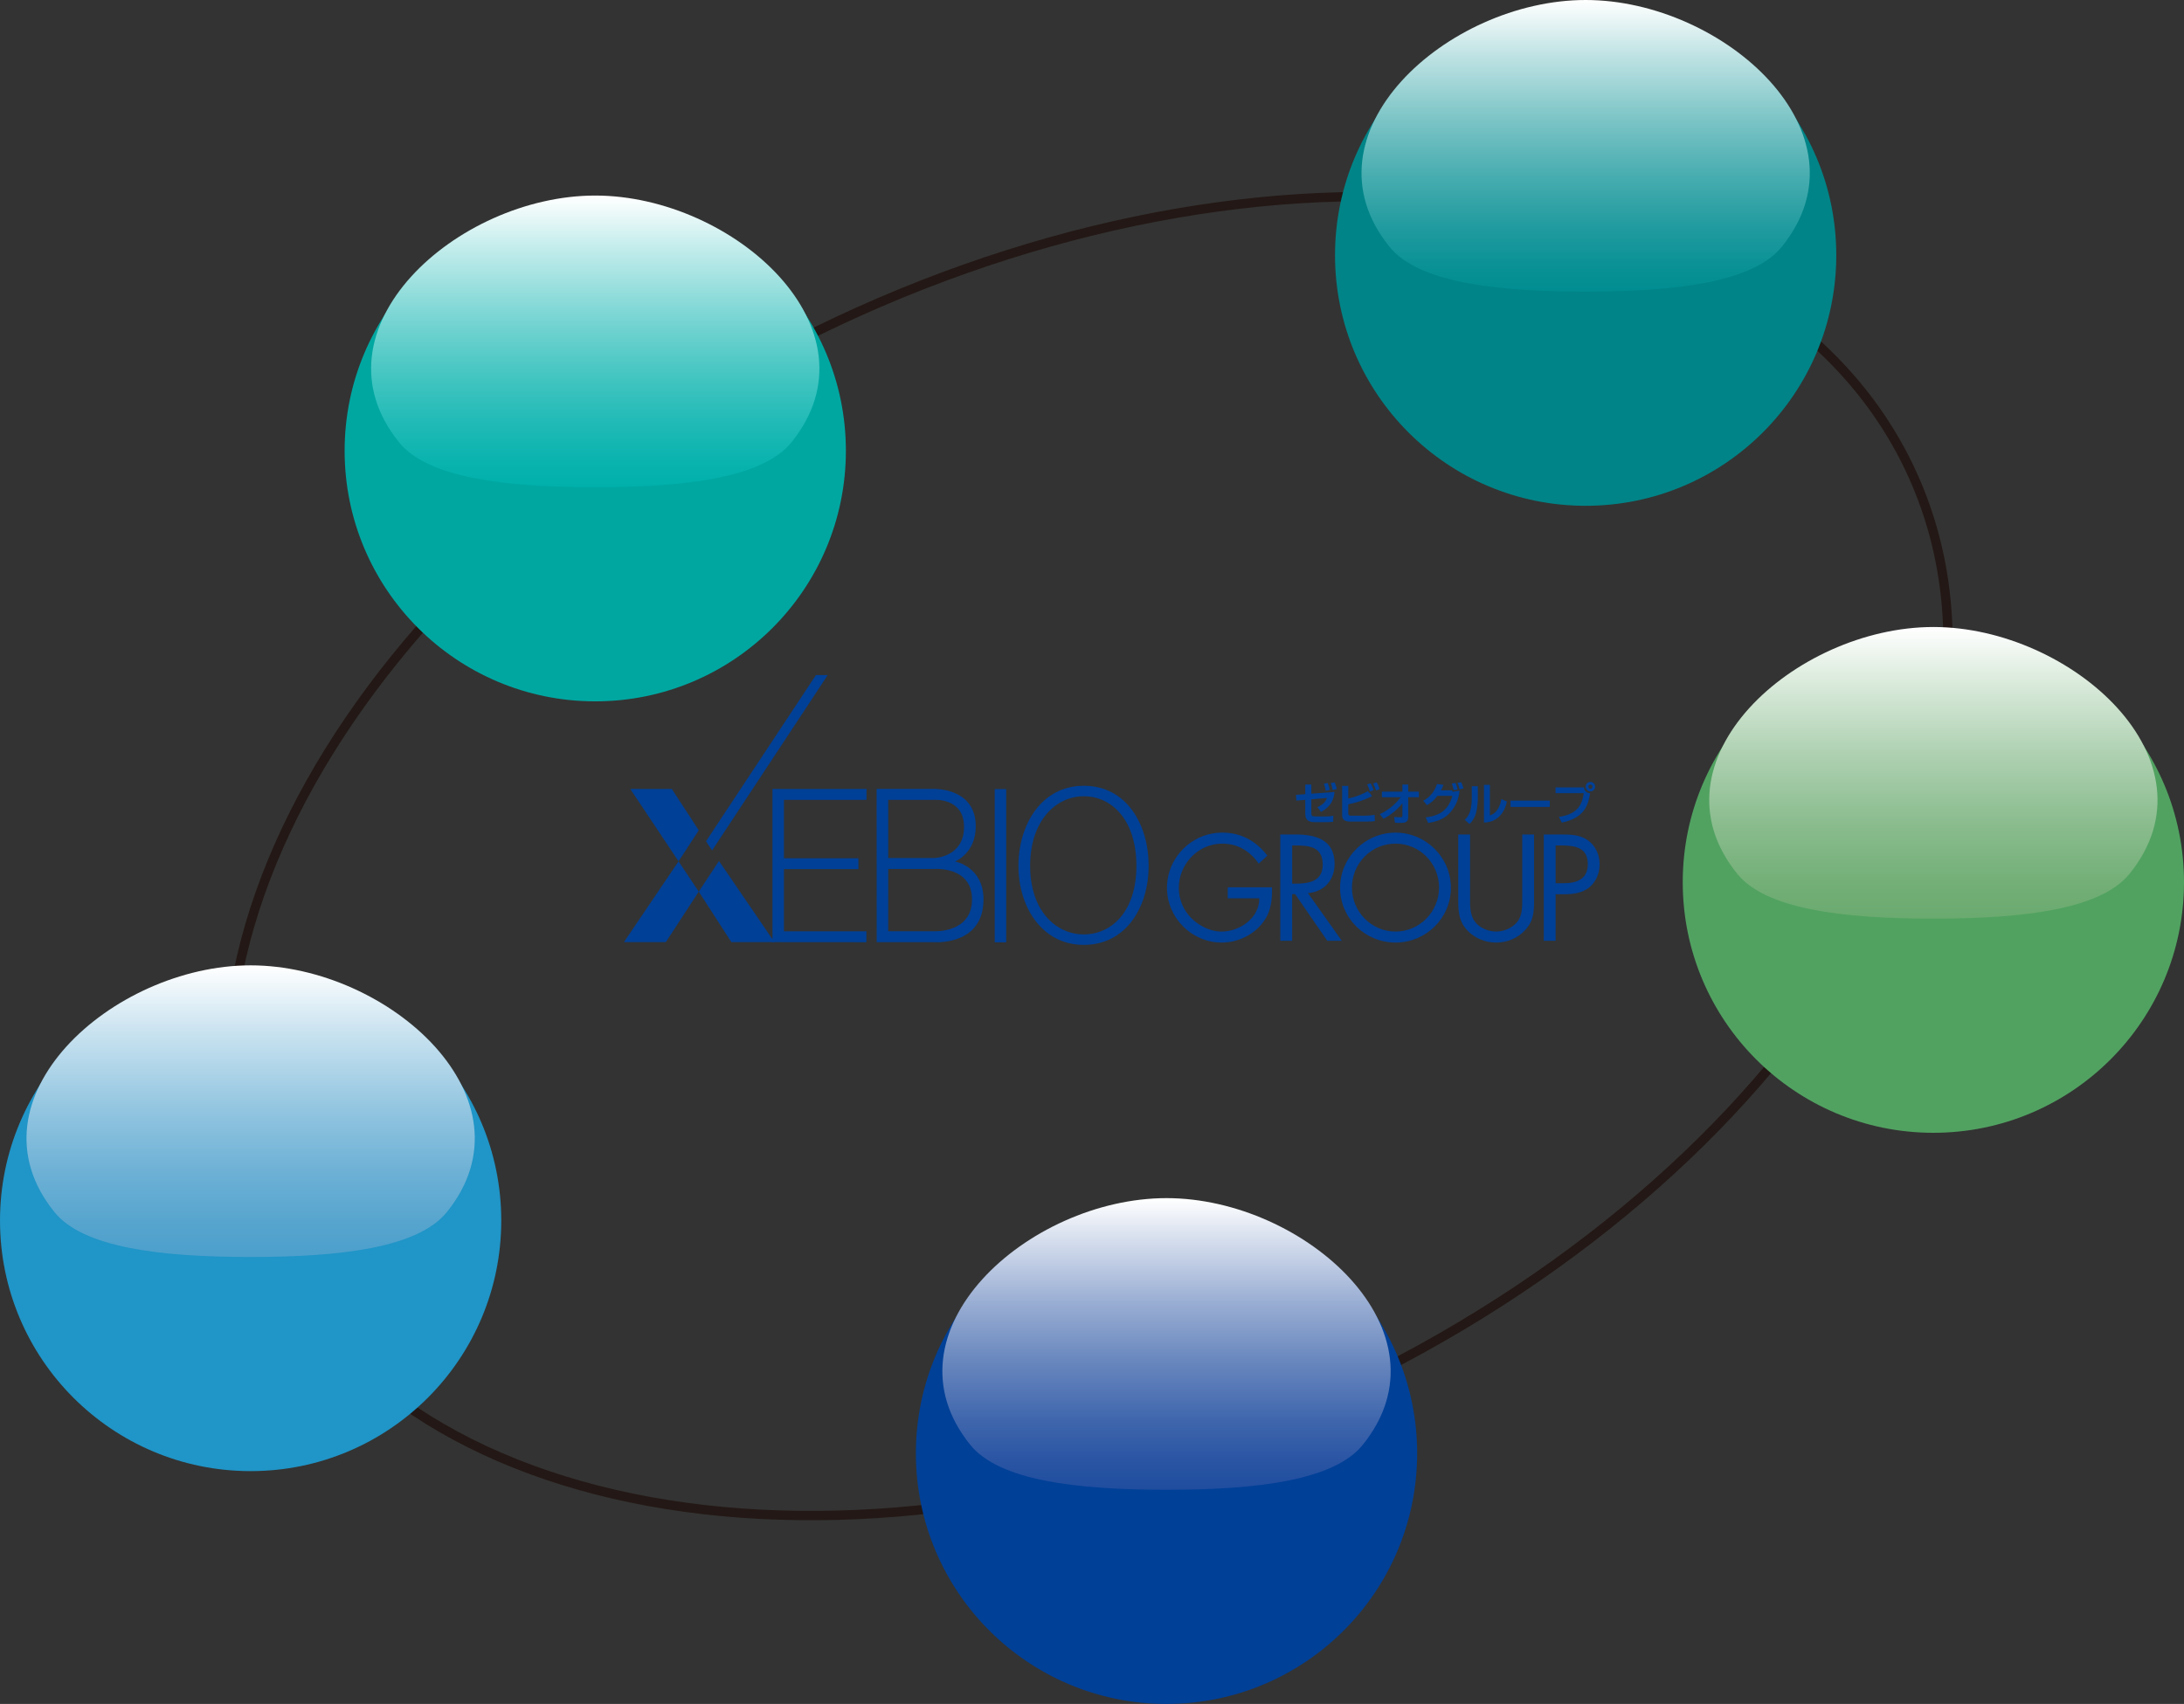 <?xml version="1.0" encoding="utf-8"?>
<!-- Generator: Adobe Illustrator 15.0.2, SVG Export Plug-In . SVG Version: 6.00 Build 0)  -->
<!DOCTYPE svg PUBLIC "-//W3C//DTD SVG 1.1//EN" "http://www.w3.org/Graphics/SVG/1.1/DTD/svg11.dtd">
<svg version="1.1" id="レイヤー_1" xmlns="http://www.w3.org/2000/svg" xmlns:xlink="http://www.w3.org/1999/xlink" x="0px"
	 y="0px" width="435.701px" height="340.008px" viewBox="-7.416 -7.485 435.701 340.008"
	 enable-background="new -7.416 -7.485 435.701 340.008" xml:space="preserve">
<rect x="-7.416" y="-7.485" width="435.701" height="340.008" fill="#333333" stroke="none"/>
<g>
	<polygon fill="#004097" points="131.984,170.434 127.954,164.389 118.325,149.946 126.61,149.946 131.984,158.194 127.954,164.389 
		117.054,180.51 125.412,180.51 131.984,170.434 136.016,164.312 147.074,180.504 138.491,180.504 	"/>
	<polygon fill="#004097" points="133.434,160.377 134.64,162.219 157.713,127.217 155.364,127.217 	"/>
	<rect x="191.03" y="149.975" fill="#004097" width="2.289" height="30.571"/>
	<polygon fill="#004097" points="146.688,149.945 146.688,180.51 165.428,180.525 165.428,178.354 148.973,178.354 148.973,165.947 
		163.832,165.947 163.832,163.771 148.973,163.771 148.973,152.124 165.451,152.124 165.451,149.945 	"/>
	<path fill="#004097" d="M183.118,164.414c0,0,4.127-1.598,4.127-7.018c0-7.709-8.312-7.458-8.312-7.458h-11.464l0.013,30.582
		h11.478c0,0,9.83,0.769,9.83-8.539C188.789,165.459,183.118,164.414,183.118,164.414 M169.779,152.119h9.154
		c0,0,5.979-0.445,5.973,5.383c0,6.114-5.966,6.229-5.966,6.229h-9.162L169.779,152.119L169.779,152.119z M178.959,178.339h-9.186
		l0.005-12.429h9.162c0,0,7.56-0.604,7.56,6.07C186.5,178.749,178.959,178.339,178.959,178.339"/>
	<path fill="#004097" d="M208.797,149.311c-8.514,0-13.042,7.866-13.042,15.974c0,8.111,4.626,15.773,13.042,15.773
		c8.402,0,12.938-7.515,12.938-15.773C221.735,157.018,217.304,149.311,208.797,149.311 M208.797,178.968
		c-5.532,0-10.705-4.677-10.705-13.684c0-9.004,5.129-13.881,10.705-13.881c5.571,0,10.498,4.725,10.498,13.881
		C219.295,174.438,214.321,178.968,208.797,178.968"/>
	<path fill="#004097" d="M246.345,169.572c0.057,2.873-0.256,5.232-2.193,7.484c-1.943,2.252-4.896,3.539-7.851,3.539
		c-5.962,0-10.909-4.947-10.909-10.909c0-6.076,4.947-11.028,11.049-11.028c3.716,0,6.719,1.661,8.975,4.588l-1.721,1.603
		c-1.766-2.502-4.156-3.994-7.276-3.994c-4.842,0-8.668,4.078-8.668,8.859c0,2.252,0.901,4.391,2.474,5.993
		c1.557,1.543,3.809,2.698,6.027,2.698c3.68,0,7.564-2.698,7.564-6.637h-6.299v-2.198L246.345,169.572L246.345,169.572z"/>
	<path fill="#004097" d="M250.365,161.219h0.704c2.837,0,5.396,0.338,5.396,3.824c0,3.293-2.695,3.798-5.371,3.798h-0.729V161.219z
		 M250.365,170.928h0.591l6.411,9.309h2.899l-6.752-9.508c3.266-0.278,5.319-2.583,5.319-5.853c0-4.781-3.744-5.847-7.767-5.847
		h-3.064v21.208h2.361L250.365,170.928L250.365,170.928z"/>
	<path fill="#004097" d="M270.983,160.856c4.86,0,8.688,3.962,8.688,8.771c0,4.787-3.876,8.777-8.688,8.777
		c-4.818,0-8.692-3.99-8.692-8.777C262.291,164.818,266.121,160.856,270.983,160.856 M270.983,158.66
		c-6.043,0-11.055,4.927-11.055,10.998c0,6.105,5.012,10.939,11.055,10.939c6.045,0,11.051-4.834,11.051-10.939
		C282.034,163.587,277.028,158.66,270.983,158.66"/>
	<path fill="#004097" d="M285.858,171.657c0,1.575-0.051,3.374,0.931,4.72c0.929,1.303,2.729,2.025,4.272,2.025
		c1.522,0,3.181-0.7,4.166-1.879c1.125-1.354,1.039-3.207,1.039-4.865v-12.629h2.36v13.278c0,2.303-0.163,4.133-1.854,5.877
		c-1.467,1.576-3.576,2.414-5.711,2.414c-1.996,0-4.045-0.754-5.482-2.162c-1.857-1.771-2.082-3.717-2.082-6.129v-13.278h2.361
		V171.657L285.858,171.657z"/>
	<path fill="#004097" d="M302.926,161.217h0.877c2.757,0,5.543,0.256,5.543,3.713c0,3.043-2.223,3.828-4.839,3.828h-1.581V161.217
		L302.926,161.217z M302.926,170.953h1.718c1.777,0,3.603-0.225,5.038-1.405c1.325-1.1,2.025-2.847,2.025-4.56
		c0-1.883-0.815-3.741-2.396-4.833c-1.542-1.074-3.43-1.127-5.254-1.127h-3.493v21.208h2.359L302.926,170.953L302.926,170.953z"/>
	<path fill="#004097" d="M258.815,150.538c-0.129,1.352-0.562,2.837-2.688,3.992l-0.728-0.949c1.267-0.594,1.664-1.17,1.922-1.848
		l-3.133,0.278v2.637c0,0.633,0.074,0.784,0.886,0.784h2.097c0.568,0,0.957-0.053,1.398-0.151v1.191
		c-0.272,0.064-0.852,0.101-1.432,0.101h-2.214c-1.69,0-1.94-0.742-1.94-1.825v-2.631l-1.778,0.156l-0.088-1.144l1.866-0.146v-1.917
		h1.205v1.825L258.815,150.538z M257.06,150.308c-0.037-0.255-0.093-0.683-0.373-1.403l0.771-0.138
		c0.188,0.449,0.314,0.899,0.422,1.353L257.06,150.308z M258.456,150.159c-0.089-0.543-0.18-0.836-0.37-1.385l0.755-0.146
		c0.248,0.588,0.369,1.076,0.43,1.34L258.456,150.159z"/>
	<path fill="#004097" d="M267.798,149.975c-0.083-0.254-0.312-0.896-0.58-1.351l-0.68,0.229c0.279,0.553,0.464,1.083,0.566,1.392
		L267.798,149.975z M260.334,149.331v5.827c0,0.808,0.366,1.301,1.668,1.301h3.06c1.041,0,1.547-0.069,1.812-0.106l-0.055-1.241
		c-0.557,0.09-1.229,0.17-1.823,0.17h-2.774c-0.521,0-0.666-0.085-0.666-0.489v-1.777c1.441-0.301,3.022-0.769,4.746-1.62
		l-0.478-0.715l-0.152,0.051l-0.151-0.364c-1.068,0.564-2.211,1.109-3.963,1.479v-2.516H260.334z M266.608,150.198
		c-0.113-0.371-0.301-0.858-0.582-1.371l-0.699,0.211c0.189,0.379,0.318,0.682,0.561,1.409L266.608,150.198z"/>
	<path fill="#004097" d="M267.86,154.972c1.652-0.766,3.065-1.931,4.158-3.373h-3.754v-1.122h4.088v-1.413h1.16v1.413h2.127v1.122
		h-2.127v3.965c0,1.076-0.689,1.16-1.646,1.16c-0.431,0-0.728-0.019-0.994-0.036l-0.169-1.144c0.413,0.028,0.896,0.057,1.221,0.057
		c0.162,0,0.436-0.011,0.436-0.34v-2.467c-1.375,1.812-3.223,2.807-3.784,3.105L267.86,154.972z"/>
	<path fill="#004097" d="M276.504,152.3c1.511-0.782,2.339-2.04,2.763-3.352l1.277,0.178c-0.167,0.418-0.281,0.73-0.486,1.09h2.219
		l0.104,0.291l1.386-0.237c-0.188,1.796-0.843,3.322-2.099,4.603c-1.166,1.186-2.67,1.612-4.17,1.867l-0.491-1.105
		c2.704-0.372,4.5-1.353,5.322-4.318h-2.962c-0.8,1.023-1.416,1.457-2.097,1.858L276.504,152.3z M282.603,150.197
		c-0.223-0.869-0.266-0.988-0.406-1.315l0.736-0.146c0.088,0.184,0.238,0.507,0.448,1.313L282.603,150.197z M283.772,150.004
		c-0.061-0.259-0.211-0.805-0.429-1.269l0.744-0.137c0.269,0.566,0.409,1.069,0.464,1.25L283.772,150.004z"/>
	<path fill="#004097" d="M287.403,151.578c0,1.031-0.098,1.966-0.282,2.822c-0.222,1.048-0.677,1.88-1.375,2.533l-0.954-0.831
		c0.491-0.468,1.407-1.354,1.407-4.342v-2.354h1.204V151.578z M289.808,155.234c0.533-0.199,1.101-0.487,1.576-1.268
		c0.204-0.33,0.564-0.968,0.717-1.989l1.1,0.472c-0.495,2.458-2.117,4.17-4.567,4.203v-7.526h1.177v6.108H289.808z"/>
	<rect x="293.925" y="152.273" fill="#004097" width="7.843" height="1.258"/>
	<path fill="#004097" d="M308.575,149.637c0.083,0.704,0.542,1.113,1.229,1.159c-0.342,2.174-0.979,4.894-5.646,5.866l-0.58-1.142
		c3.128-0.479,4.562-1.762,4.955-4.737h-5.618v-1.146H308.575z M310.807,149.49c0,0.522-0.417,0.947-0.944,0.947
		c-0.522,0-0.949-0.425-0.949-0.947c0-0.526,0.427-0.944,0.949-0.944C310.381,148.546,310.807,148.963,310.807,149.49
		 M309.451,149.49c0,0.225,0.188,0.413,0.411,0.413c0.23,0,0.403-0.197,0.403-0.413c0-0.229-0.175-0.409-0.403-0.409
		C309.646,149.081,309.451,149.252,309.451,149.49"/>
	<path fill="none" stroke="#231815" stroke-width="1.858" d="M373.683,86.267c-27.68-58.904-123.552-72.151-214.137-29.584
		C68.96,99.248,17.968,181.504,45.646,240.414c27.679,58.898,123.553,72.148,214.138,29.583
		C350.368,227.432,401.362,145.175,373.683,86.267z"/>
	<path fill="#2095C7" d="M92.584,236.068c0,27.617-22.386,50-50,50c-27.614,0-50-22.385-50-50s22.386-50,50-50
		C70.198,186.068,92.584,208.453,92.584,236.068"/>
	<g>
		<g>
			<g>
				<defs>
					<path id="SVGID_1_" d="M3.455,234.391c5.678,7.028,20.883,8.95,39.13,8.95c18.245,0,33.446-1.92,39.131-8.95
						c18.187-22.49-11.518-49.248-39.131-49.248C14.969,185.143-14.733,211.898,3.455,234.391"/>
				</defs>
				<clipPath id="SVGID_2_">
					<use xlink:href="#SVGID_1_"  overflow="visible"/>
				</clipPath>
				
					<linearGradient id="SVGID_3_" gradientUnits="userSpaceOnUse" x1="1200.211" y1="1689.889" x2="1202.393" y2="1689.889" gradientTransform="matrix(0 26.675 26.675 0 -45034.871 -31830.234)">
					<stop  offset="0" style="stop-color:#FFFFFF"/>
					<stop  offset="0.241" style="stop-color:#C6E1EF"/>
					<stop  offset="0.494" style="stop-color:#92C5E0"/>
					<stop  offset="0.714" style="stop-color:#6CB0D5"/>
					<stop  offset="0.89" style="stop-color:#55A4CE"/>
					<stop  offset="1" style="stop-color:#4C9FCC"/>
				</linearGradient>
				<rect x="-14.733" y="185.143" clip-path="url(#SVGID_2_)" fill="url(#SVGID_3_)" width="114.636" height="58.195"/>
			</g>
		</g>
	</g>
	<g>
		<path fill="#00A7A1" d="M161.335,82.462c0,27.617-22.386,50.003-50,50.003c-27.615,0-50-22.386-50-50.003
			c0-27.614,22.386-50,50-50C138.949,32.462,161.335,54.848,161.335,82.462"/>
	</g>
	<g>
		<g>
			<g>
				<defs>
					<path id="SVGID_4_" d="M72.205,80.786c5.681,7.03,20.882,8.947,39.13,8.947c18.246,0,33.448-1.917,39.132-8.947
						c18.185-22.491-11.518-49.249-39.132-49.249C83.721,31.536,54.018,58.295,72.205,80.786"/>
				</defs>
				<clipPath id="SVGID_5_">
					<use xlink:href="#SVGID_4_"  overflow="visible"/>
				</clipPath>
				
					<linearGradient id="SVGID_6_" gradientUnits="userSpaceOnUse" x1="1197.551" y1="1691.08" x2="1199.732" y2="1691.08" gradientTransform="matrix(0 26.675 26.675 0 -44997.871 -31912.891)">
					<stop  offset="0" style="stop-color:#FFFFFF"/>
					<stop  offset="0.192" style="stop-color:#BEEBEA"/>
					<stop  offset="0.41" style="stop-color:#7BD6D4"/>
					<stop  offset="0.608" style="stop-color:#46C6C2"/>
					<stop  offset="0.779" style="stop-color:#20BAB6"/>
					<stop  offset="0.915" style="stop-color:#09B3AE"/>
					<stop  offset="1" style="stop-color:#00B0AB"/>
				</linearGradient>
				<rect x="54.018" y="31.536" clip-path="url(#SVGID_5_)" fill="url(#SVGID_6_)" width="114.635" height="58.195"/>
			</g>
		</g>
	</g>
	<g>
		<path fill="#008487" d="M358.915,43.441c0,27.617-22.387,50.002-49.999,50.002c-27.614,0-50.001-22.385-50.001-50.002
			c0-27.615,22.387-50,50.001-50C336.528-6.56,358.915,15.827,358.915,43.441"/>
	</g>
	<g>
		<g>
			<g>
				<defs>
					<path id="SVGID_7_" d="M269.784,41.762c5.678,7.03,20.884,8.95,39.131,8.95c18.246,0,33.446-1.919,39.131-8.95
						c18.188-22.49-11.517-49.247-39.131-49.247C281.3-7.485,251.599,19.272,269.784,41.762"/>
				</defs>
				<clipPath id="SVGID_8_">
					<use xlink:href="#SVGID_7_"  overflow="visible"/>
				</clipPath>
				
					<linearGradient id="SVGID_9_" gradientUnits="userSpaceOnUse" x1="1196.875" y1="1694.5" x2="1199.057" y2="1694.5" gradientTransform="matrix(0 26.675 26.675 0 -44891.543 -31933.891)">
					<stop  offset="0" style="stop-color:#FFFFFF"/>
					<stop  offset="0.192" style="stop-color:#BEE2E3"/>
					<stop  offset="0.41" style="stop-color:#7BC4C6"/>
					<stop  offset="0.608" style="stop-color:#46ACAF"/>
					<stop  offset="0.779" style="stop-color:#209B9F"/>
					<stop  offset="0.915" style="stop-color:#099195"/>
					<stop  offset="1" style="stop-color:#008D91"/>
				</linearGradient>
				<rect x="251.599" y="-7.485" clip-path="url(#SVGID_8_)" fill="url(#SVGID_9_)" width="114.635" height="58.197"/>
			</g>
		</g>
	</g>
	<g>
		<path fill="#51A261" d="M428.285,168.555c0,27.616-22.388,50.001-50,50.001c-27.615,0-50-22.386-50-50.001
			c0-27.615,22.386-50,50-50C405.897,118.554,428.285,140.939,428.285,168.555"/>
	</g>
	<g>
		<g>
			<g>
				<defs>
					<path id="SVGID_10_" d="M339.154,166.878c5.681,7.029,20.885,8.948,39.133,8.948c18.244,0,33.446-1.918,39.132-8.948
						c18.184-22.494-11.521-49.248-39.132-49.248C350.67,117.63,320.968,144.384,339.154,166.878"/>
				</defs>
				<clipPath id="SVGID_11_">
					<use xlink:href="#SVGID_10_"  overflow="visible"/>
				</clipPath>
				
					<linearGradient id="SVGID_12_" gradientUnits="userSpaceOnUse" x1="1199.042" y1="1695.701" x2="1201.224" y2="1695.701" gradientTransform="matrix(0 26.675 26.675 0 -44854.23 -31866.578)">
					<stop  offset="0" style="stop-color:#FFFFFF"/>
					<stop  offset="0.133" style="stop-color:#E4F0E5"/>
					<stop  offset="0.422" style="stop-color:#B0D2B3"/>
					<stop  offset="0.674" style="stop-color:#8ABC8E"/>
					<stop  offset="0.875" style="stop-color:#73AF77"/>
					<stop  offset="1" style="stop-color:#6AAA6F"/>
				</linearGradient>
				<rect x="320.968" y="117.63" clip-path="url(#SVGID_11_)" fill="url(#SVGID_12_)" width="114.633" height="58.194"/>
			</g>
		</g>
	</g>
	<g>
		<path fill="#004097" d="M275.3,282.521c0,27.617-22.387,50.002-50,50.002c-27.614,0-50-22.385-50-50.002c0-27.614,22.386-50,50-50
			C252.913,232.521,275.3,254.906,275.3,282.521"/>
	</g>
	<g>
		<g>
			<g>
				<defs>
					<path id="SVGID_13_" d="M186.169,280.844c5.678,7.026,20.883,8.948,39.13,8.948c18.246,0,33.446-1.922,39.132-8.948
						c18.188-22.492-11.519-49.251-39.132-49.251C197.683,231.593,167.98,258.352,186.169,280.844"/>
				</defs>
				<clipPath id="SVGID_14_">
					<use xlink:href="#SVGID_13_"  overflow="visible"/>
				</clipPath>
				
					<linearGradient id="SVGID_15_" gradientUnits="userSpaceOnUse" x1="1201.015" y1="1693.053" x2="1203.196" y2="1693.053" gradientTransform="matrix(0 26.675 26.675 0 -44936.543 -31805.234)">
					<stop  offset="0" style="stop-color:#FFFFFF"/>
					<stop  offset="0.11" style="stop-color:#DEE5F1"/>
					<stop  offset="0.35" style="stop-color:#9BAFD4"/>
					<stop  offset="0.568" style="stop-color:#6685BD"/>
					<stop  offset="0.756" style="stop-color:#4067AD"/>
					<stop  offset="0.906" style="stop-color:#2954A3"/>
					<stop  offset="1" style="stop-color:#204D9F"/>
				</linearGradient>
				<rect x="167.98" y="231.593" clip-path="url(#SVGID_14_)" fill="url(#SVGID_15_)" width="114.636" height="58.199"/>
			</g>
		</g>
	</g>
</g>
<g id="レイヤー_3" display="none">
	<g display="inline">
		<path fill="#FFFFFF" d="M24.643,241.468v-8.625h-4.55v-0.681c-0.37,0.736-0.831,1.494-1.329,2.212v10.263h-1.987v-7.83
			c-0.463,0.479-0.94,0.957-1.439,1.381l-1.31-1.474c1.825-1.53,3.447-3.537,4.35-5.53l1.715,0.479V231h2.339
			c-0.314-0.846-0.811-1.842-1.362-2.709l1.658-0.754c0.719,1.087,1.289,2.283,1.603,3.186L23.686,231h3.133
			c0.701-1.217,1.381-2.542,1.751-3.482l1.99,0.703c-0.424,0.807-1.013,1.801-1.659,2.779h2.396v1.842h-4.608v3.393h3.852v1.824
			h-3.852v4.275c0.553,0.109,1.108,0.146,1.697,0.165c0.535,0,2.45,0.019,3.002-0.019l-0.349,1.916c-0.533,0-2.451,0.019-3.023,0
			c-2.451-0.056-4.294-0.735-5.877-2.894c-0.351,1.106-0.793,2.14-1.366,3.078l-1.804-0.921c1.401-2.176,2.101-4.752,2.118-7.905
			l1.917,0.259c-0.037,1.143-0.148,2.229-0.313,3.262C23.263,240.252,23.926,240.971,24.643,241.468 M19.834,228.105
			c-1.014,1.604-2.619,3.354-4.294,4.735l-1.383-1.307c1.495-1.104,2.968-2.655,3.796-4.019L19.834,228.105z"/>
		<path fill="#FFFFFF" d="M50.82,242.738l-1.198,1.677c-2.323-0.644-4.773-1.694-6.542-3.149v3.354h-2.083v-3.243
			c-1.75,1.419-4.145,2.452-6.431,3.078l-1.144-1.641c2.36-0.44,4.921-1.362,6.561-2.635H33.57v-1.548h7.427v-0.977h-5.454v-1.439
			h5.454v-0.938h-6.285v-1.512h3.706c-0.186-0.57-0.461-1.197-0.757-1.75H33.57v-1.55h3.114c-0.33-0.646-0.811-1.383-1.346-2.005
			l1.548-0.758c0.666,0.793,1.236,1.658,1.569,2.32l-0.903,0.442h1.731v-2.929h1.918v2.929h1.732v-2.929h1.952v2.929h1.825
			l-0.902-0.442c0.607-0.827,1.215-1.693,1.528-2.338l1.769,0.756c-0.423,0.588-1.032,1.324-1.675,2.023h3.242v1.551h-3.925
			c-0.276,0.532-0.626,1.144-1.015,1.75h3.797v1.512h-6.45v0.938h5.659v1.439h-5.659v0.977h7.593v1.549h-6.375
			C45.954,241.414,48.497,242.298,50.82,242.738 M43.761,233.764c0.312-0.588,0.608-1.197,0.848-1.748h-4.92
			c0.295,0.604,0.536,1.232,0.681,1.748H43.761z"/>
		<path fill="#FFFFFF" d="M64.26,241.541h-5.805l1.678,0.775c-1.42,0.938-3.429,1.77-5.291,2.303l-1.952-1.085
			c1.825-0.442,3.74-1.125,5.159-1.993h-3.245v-8.273h13.271v8.273H64.83c1.953,0.701,3.631,1.4,5.197,2.12l-1.915,0.958
			c-1.439-0.719-3.188-1.473-5.272-2.229L64.26,241.541z M67.006,232.271H55.912v-4.256h11.095L67.006,232.271L67.006,232.271z
			 M56.814,235.699h9.177v-1.034h-9.177V235.699z M56.814,237.912h9.177v-1.032h-9.177V237.912z M56.814,240.141h9.177v-1.047
			h-9.177V240.141z M57.903,230.871h7.04v-1.454h-7.04V230.871z"/>
		<path fill="#FFFFFF" d="M101.746,89.187v1.05c0.718-0.7,1.419-1.566,1.915-2.47l1.659,0.61c-0.607,1.178-1.51,2.285-2.376,3.149
			l-1.568-0.957l0.021-0.018h-4.35v0.791h-1.623v-4.846c-0.165,0.259-0.349,0.496-0.534,0.736l-0.22-0.331
			c-0.204,1.419-0.535,2.821-1.033,4.164l-1.308-1.214c0.81-2.413,1.013-5.16,1.013-7.981v-4.588h0.812h0.828h6.247V81.3h-6.247
			v0.57c0,0.94-0.018,1.88-0.092,2.839c0.553-1.069,0.977-2.21,1.217-3.39l1.42,0.312c-0.094,0.389-0.204,0.793-0.333,1.18h1.049
			c0.185-0.536,0.314-1.05,0.408-1.456c0.589,0.11,1.049,0.203,1.491,0.313c-0.127,0.352-0.294,0.738-0.498,1.143h1.972V84.1h-1.822
			v0.921h1.694v1.125h-1.694v0.94h1.694v1.125h-1.694v0.977L101.746,89.187L101.746,89.187z M101.359,76.453h-8.716v-1.53h8.716
			V76.453z M99.404,78.68h-4.422v1.236h4.422V78.68z M98.264,84.099h-1.217v0.921h1.217V84.099z M98.264,86.145h-1.217v0.94h1.217
			V86.145z M98.264,88.209h-1.217v0.977h1.217V88.209z M107.718,87.729h-5.474v-9.766h2.174c0.128-0.48,0.239-0.977,0.314-1.42
			h-2.876v-1.622h7.888v1.622h-3.022c-0.148,0.443-0.314,0.922-0.498,1.42h3.058v9.766h-1.491c0.94,1.124,1.659,2.102,2.21,3.042
			l-1.675,0.754c-0.48-0.957-1.18-1.989-2.028-3.114L107.718,87.729z M104.031,80.857h3.391v-1.309h-3.391V80.857z M104.031,83.492
			h3.391v-1.308h-3.391V83.492z M104.031,86.128h3.391v-1.31h-3.391V86.128z"/>
		<path fill="#FFFFFF" d="M117.047,90.975v0.532h-1.953v-5.066c-0.645,0.202-1.308,0.367-1.989,0.533l-1.144-1.548
			c2.617-0.498,4.977-1.27,6.892-2.285c-0.701-0.497-1.346-1.013-1.935-1.585c-0.793,0.701-1.66,1.329-2.599,1.881l-1.548-1.124
			c2.267-1.181,4.11-2.912,5.069-4.7h-3.263v2.103h-1.934V75.92h6.8v-1.494h2.101v1.494h6.947v3.796h-2.009v-2.103h-7.003
			l0.554,0.056c-0.147,0.314-0.315,0.608-0.518,0.885h3.98h0.424h0.167l1.457,0.645c-0.756,1.474-1.899,2.747-3.318,3.833
			c2.083,0.994,4.515,1.732,6.928,2.155l-1.234,1.714c-0.645-0.147-1.291-0.313-1.936-0.497v5.104h-2.027v-0.532L117.047,90.975
			L117.047,90.975z M123.958,87.325h-6.911v1.991h6.911V87.325z M123.793,85.665c-1.143-0.422-2.23-0.921-3.262-1.491
			c-0.958,0.552-2.008,1.05-3.133,1.491H123.793z M118.228,80.266c0.626,0.664,1.42,1.29,2.304,1.844
			c0.792-0.59,1.492-1.234,2.046-1.934h-4.275L118.228,80.266z"/>
		<path fill="#FFFFFF" d="M291.254,46.229l-1.346-1.42c1.067-1.548,2.229-4.126,2.817-6.542h-2.508V36.48h2.562v-3.74h1.935v3.74
			h2.045v1.787h-2.045v0.424c0.666,1.088,1.366,2.269,1.845,3.153v-1.512h4.35v-2.766h-1.862c-0.256,0.832-0.605,1.623-1.013,2.379
			l-1.659-0.81c0.922-1.771,1.457-3.76,1.659-5.842l1.881,0.293c-0.094,0.737-0.205,1.455-0.371,2.155h1.364V32.74h1.955v3.002
			h3.463v1.824h-3.463v2.766h4.458v1.825h-3.812c1.05,1.916,2.688,3.833,4.164,5.032l-1.455,1.622
			c-1.145-1.18-2.378-2.84-3.354-4.627v5.658h-1.955v-5.325c-1.05,1.769-2.378,3.335-3.667,4.422l-1.384-1.604
			c1.642-1.143,3.43-3.095,4.498-5.178h-3.629l0.056,0.111l-1.108,1.621c-0.24-0.68-0.57-1.621-0.958-2.542v8.495h-1.934v-7.224
			C292.321,44,291.789,45.252,291.254,46.229"/>
		<path fill="#FFFFFF" d="M316.969,47.316v-3.98h-5.381v-1.88h5.381v-3.41h-6.562v-1.897h7.723
			c-0.794-0.738-1.788-1.476-2.949-2.212l1.309-1.271c1.585,0.902,2.803,1.787,3.76,2.671l-0.92,0.812h6.486v1.897h-6.71v3.41h5.529
			v1.88h-5.529v3.98h7.445v1.918h-16.86v-1.918H316.969z"/>
		<path fill="#FFFFFF" d="M351.24,172.312v-9.822h-1.348v-1.806h9.066v1.623h5.823h0.408h0.222l1.436,0.222
			c-0.458,3.852-1.397,7.112-2.893,9.73c0.938,1.38,2.062,2.505,3.335,3.335l-1.473,1.528c-1.125-0.83-2.138-1.86-3.023-3.095
			c-0.938,1.214-2.027,2.265-3.298,3.095l-1.42-1.547c1.457-0.868,2.634-1.992,3.594-3.354c-1.123-2.062-1.972-4.516-2.523-7.316
			l1.824-0.573c0.405,2.231,1.015,4.222,1.842,5.918c0.812-1.714,1.384-3.742,1.731-6.081h-5.73v-1.679h-0.975v14.613h-1.937v-3.647
			c-1.897,0.312-4.295,0.7-5.77,0.901l-0.333-1.877C350.207,172.443,350.686,172.389,351.24,172.312 M355.902,162.491h-2.746v1.974
			h2.746V162.491z M355.902,166.141h-2.746v2.045h2.746V166.141z M355.902,171.725v-1.86h-2.746v2.229
			C354.096,171.982,355.053,171.854,355.902,171.725"/>
		<path fill="#FFFFFF" d="M377.324,168.333h0.938c-0.275,5.142-0.607,7.925-1.385,8.438c-0.349,0.239-0.847,0.334-1.473,0.352
			c-0.626,0.02-1.99,0-2.8-0.036l-0.333-1.899c0.771,0.057,2.046,0.092,2.616,0.074c0.24-0.019,0.388-0.054,0.517-0.146
			c0.312-0.259,0.535-1.843,0.719-5.013h-4.166c-0.091,0.367-0.184,0.719-0.257,1.032l-1.917-0.109
			c0.44-1.604,1.067-4.534,1.364-6.506h0.626h1.309h3.096v-2.321h-5.618v-1.658h7.63v5.655h-5.418
			c-0.13,0.701-0.276,1.438-0.427,2.14h3.87h1.107L377.324,168.333L377.324,168.333z M384.399,177.124h-2.064v-17.101h2.064V177.124
			z"/>
		<path fill="#FFFFFF" d="M399.924,173.732c0,0.976,0.165,1.125,0.812,1.144c0.589,0.019,1.562,0.019,2.191,0
			c0.682-0.021,0.754-0.147,0.773-2.14l1.971,0.313c-0.22,3.392-0.571,3.777-2.579,3.833c-0.773,0.02-1.86,0.02-2.562,0
			c-2.155-0.056-2.672-0.605-2.672-3.132v-4.718h-2.046c-0.405,4.018-1.55,6.596-5.844,8.091l-1.398-1.585
			c3.963-1.145,4.899-3.245,5.179-6.505h-5.05v-1.824h7.354v-2.82h-3.52c-0.461,0.885-1.033,1.732-1.678,2.506l-1.75-0.903
			c1.417-1.622,2.395-3.575,2.875-5.656l1.95,0.349c-0.165,0.645-0.35,1.29-0.588,1.899h2.709v-2.581h2.083v2.581h5.604v1.806
			h-5.604v2.82h7.537v1.824h-5.749V173.732L399.924,173.732z"/>
		<path fill="#FFFFFF" d="M190.713,285.671v-5.789h-1.935v-1.823h1.935v-4.091h1.934v4.091h1.733v1.823h-1.733v5.272
			c0.701-0.202,1.347-0.387,1.918-0.555l0.165,1.715c-1.695,0.644-4.239,1.513-5.73,1.99l-0.517-2.064
			C189.053,286.096,189.847,285.895,190.713,285.671 M205.143,277.415c-0.019,5.306-0.037,7.981-0.625,8.46
			c-0.24,0.201-0.555,0.294-1.015,0.312c-0.296,0-1.031,0-1.437-0.02l-0.221-1.896c0.293,0.037,0.754,0.037,0.976,0.037
			c0.111,0,0.186-0.02,0.224-0.074c0.146-0.186,0.183-1.771,0.183-4.92l-1.917,0.791v6.633h-1.934v-5.82l-1.881,0.793v5.141
			c0,1.659,0.351,1.937,1.4,1.971c1.032,0.021,2.58,0.021,3.65,0c1.105-0.018,1.215-0.146,1.289-1.916l1.897,0.352
			c-0.275,3.061-0.664,3.465-3.021,3.521c-1.217,0.037-2.838,0.037-3.983,0c-2.467-0.057-3.205-0.774-3.205-3.907v-4.349
			l-1.382,0.588l-0.7-1.73l2.082-0.904V275.7h1.972v3.942l1.881-0.811v-4.85h1.934V278l1.917-0.811L205.143,277.415z"/>
		<path fill="#FFFFFF" d="M208.724,285.375v-5.583h-1.548v-1.769h1.548v-4.058h1.899v4.058h1.381v1.769h-1.381v5.048
			c0.515-0.164,0.994-0.312,1.418-0.441l0.202,1.642c-1.436,0.569-3.592,1.362-4.846,1.788l-0.498-1.953
			C207.379,285.744,208.023,285.579,208.724,285.375 M218.437,284.989l0.146,1.474c-1.807,0.553-4.57,1.346-6.172,1.753
			l-0.445-1.771C213.535,286.15,216.538,285.468,218.437,284.989 M223.763,280.51c-0.516,2.305-1.384,4.258-2.58,5.934
			c0.33,1.604,0.791,2.525,1.31,2.562c0.349,0.038,0.498-0.24,0.571-1.917c0.516,0.312,0.901,0.552,1.287,0.81
			c-0.33,2.748-0.918,3.338-2.227,3.136c-1.016-0.146-1.77-1.181-2.342-2.949c-1.124,1.161-2.45,2.14-3.961,2.972l-1.494-1.182
			c2.045-1.034,3.688-2.287,4.958-3.854c-0.388-1.989-0.626-4.535-0.754-7.521h-6.25v-1.679h6.174
			c-0.037-0.901-0.056-1.842-0.074-2.818h1.99c0,0.977,0,1.917,0.019,2.818h3.777v1.679h-3.74c0.057,1.972,0.166,3.722,0.331,5.215
			c0.554-1.122,0.959-2.358,1.255-3.758L223.763,280.51z M217.83,284.564h-5.198v-4.83h5.198V284.564z M214.217,283.164h1.972
			v-2.007h-1.972V283.164z M222.177,273.984c0.793,0.629,1.42,1.236,1.825,1.844l-1.438,0.811c-0.35-0.604-0.899-1.215-1.602-1.822
			L222.177,273.984z"/>
		<path fill="#FFFFFF" d="M230.329,291.089h-2.01v-5.825c-0.606,0.592-1.252,1.125-1.938,1.588l-1.158-1.623
			c2.268-1.477,4.201-3.777,5.308-6.357h-4.847v-1.825h2.635v-3.062h2.01v3.062h0.828h0.461h0.259l1.181,0.499
			c-0.517,1.676-1.289,3.297-2.268,4.754c1.052,1.016,2.176,2.104,2.82,2.838l-1.438,1.346c-0.442-0.664-1.104-1.528-1.844-2.396
			L230.329,291.089L230.329,291.089z M236.411,288.749v-7.113h-3.354v-1.86h3.354v-5.789h2.064v5.789h3.391v1.86h-3.391v7.113h4.129
			v1.862h-10.599v-1.862H236.411z"/>
		<path fill="#FFFFFF" d="M257.464,281.139h-9.879v-1.089c-0.848,0.533-1.732,0.994-2.635,1.365l-1.18-1.733
			c2.765-0.957,5.437-2.802,7.666-5.695h1.918c2.338,2.895,5.084,4.664,7.888,5.695l-1.273,1.752
			c-0.847-0.352-1.677-0.774-2.505-1.254V281.139z M247.493,288.509c0.697-1.383,1.381-2.856,1.859-4.054h-4.605v-1.807h15.462
			v1.807h-8.642c-0.537,1.18-1.219,2.579-1.957,3.943c2.176-0.129,4.517-0.279,6.488-0.426c-0.607-0.719-1.31-1.455-2.063-2.192
			l1.567-0.978c1.972,1.825,3.463,3.574,4.496,5.215l-1.787,1.09c-0.277-0.498-0.61-1.033-0.979-1.551
			c-3.648,0.371-9.066,0.812-12.164,1.07l-0.441-1.99C245.503,288.6,246.44,288.564,247.493,288.509 M256.19,279.331
			c-1.31-0.922-2.562-2.083-3.814-3.522c-1.197,1.439-2.432,2.602-3.723,3.522H256.19z"/>
	</g>
	<g display="inline">
		<path fill="#3E3A39" d="M-50.219,35.176c-0.13,2.434-0.479,4.651-1.942,5.955l-0.52-0.465c1.36-1.158,1.679-3.303,1.782-5.52
			L-50.219,35.176z M-48.554,39.059c0,0.897,0.422,1.1,1.724,1.13c1.35,0.03,3.768,0.03,5.246,0c1.549-0.043,1.651-0.145,1.709-1.52
			l0.725,0.158c-0.145,1.825-0.362,2.042-2.376,2.087c-1.565,0.028-3.94,0.028-5.361,0c-1.825-0.044-2.375-0.405-2.375-1.842v-4.331
			h-2.812v-5.374h2.044c0.23-0.523,0.418-1.043,0.535-1.451l0.825,0.147c-0.174,0.392-0.375,0.854-0.608,1.303h3.127v5.374h-2.404
			L-48.554,39.059L-48.554,39.059z M-51.336,31.727h1.825v-1.68h-1.825V31.727z M-51.336,34.074h1.825v-1.752h-1.825V34.074z
			 M-46.917,30.047h-1.911v1.68h1.911V30.047z M-46.917,32.322h-1.911v1.752h1.911V32.322z M-48.103,38.262
			c0.318-1.044,0.578-2.231,0.722-3.029l0.624,0.116c-0.188,0.798-0.479,1.854-0.783,2.826c0.535-0.072,1.147-0.174,1.652-0.262
			c-0.175-0.375-0.39-0.782-0.652-1.185l0.463-0.248c0.551,0.826,0.927,1.607,1.146,2.303l-0.565,0.232
			c-0.042-0.203-0.117-0.406-0.202-0.622c-0.783,0.159-1.899,0.375-2.564,0.491l-0.175-0.564L-48.103,38.262z M-39.15,37.552
			l-0.507,0.55c-0.885-0.739-1.812-1.927-2.491-3.289v4.376h-0.783v-4.346c-0.564,1.215-1.319,2.245-2.043,2.926l-0.521-0.594
			c0.958-0.752,1.927-2.101,2.477-3.621h-2.593v-0.695h2.681v-2.262h-2.246v-0.695h2.246V27.96h0.783v1.941h2.303v0.695h-2.303
			v2.262h2.752v0.695h-2.695C-41.427,35.203-40.252,36.712-39.15,37.552"/>
		<path fill="#3E3A39" d="M-25.506,31.51h0.447c-0.275,5.708-0.577,8.767-1.174,9.272c-0.23,0.204-0.55,0.305-1,0.319
			c-0.55,0.014-1.709,0-2.375-0.03l-0.145-0.841c0.665,0.061,1.797,0.073,2.319,0.061c0.23,0,0.418-0.061,0.55-0.19
			c0.42-0.377,0.695-2.883,0.913-7.81h-4.681c-0.463,3.464-1.782,6.84-5.65,8.796l-0.666-0.624c3.781-1.809,5.057-4.925,5.491-8.172
			h-5.171V31.51h5.259c0.115-1.189,0.145-2.39,0.145-3.534l0.854,0.013c-0.015,1.146-0.058,2.332-0.175,3.521h4.636H-25.506z"/>
		<path fill="#3E3A39" d="M-12.732,31.959c-0.043,0.332-0.1,0.651-0.173,0.972c2.072,0.402,3.174,1.709,3.174,3.576
			c0,2.259-1.349,3.811-4.623,4.273l-0.32-0.752c2.856-0.334,4.102-1.549,4.102-3.507c0-1.448-0.84-2.503-2.52-2.868
			c-0.609,2.219-1.751,3.971-3.086,5.071c0.089,0.347,0.188,0.682,0.305,1l-0.77,0.304c-0.085-0.247-0.158-0.521-0.23-0.797
			c-0.825,0.523-1.694,0.797-2.551,0.797c-1.275,0-1.811-0.767-1.811-2.044c0-1.954,1.551-3.809,3.868-4.679
			c0.029-0.768,0.087-1.563,0.16-2.361h-3.84v-0.752h3.926c0.073-0.624,0.16-1.247,0.262-1.84l0.825,0.073
			c-0.103,0.565-0.19,1.158-0.275,1.768h6.273v0.752h-6.36c-0.073,0.725-0.132,1.434-0.16,2.102c0.652-0.16,1.362-0.26,2.102-0.26
			c0.259,0,0.522,0.013,0.768,0.028c0.057-0.304,0.099-0.625,0.145-0.942L-12.732,31.959z M-20.468,37.942
			c0,0.854,0.319,1.289,1.188,1.289c0.739,0,1.507-0.275,2.232-0.782c-0.232-1.172-0.348-2.536-0.348-4.013
			c0-0.116,0.012-0.232,0.012-0.349C-19.238,34.886-20.468,36.378-20.468,37.942 M-14.484,33.524c-0.738,0-1.447,0.103-2.102,0.289
			c0,0.19-0.015,0.376-0.015,0.565c0,1.289,0.088,2.462,0.262,3.506c1.057-1,1.971-2.507,2.477-4.347
			C-14.063,33.524-14.267,33.524-14.484,33.524"/>
		<path fill="#3E3A39" d="M2.086,29.048l0.463,0.623c-1.463,1.261-3.724,3.247-4.938,4.333c0.927-0.422,1.869-0.612,2.954-0.612
			c2.245,0,3.521,1.552,3.521,3.435c0,2.42-1.912,3.781-5.086,3.781c-1.926,0-3.085-0.783-3.085-1.983
			c0-1.129,1.056-1.957,2.52-1.957c1.637,0,2.55,1.203,2.752,2.884c1.317-0.435,2.044-1.319,2.044-2.696
			c0-1.506-1.043-2.738-2.899-2.738c-0.97,0-2.144,0.232-3.216,0.741c-0.854,0.418-2.375,1.562-3.375,2.463l-0.58-0.653
			c2.143-1.624,6.143-5.143,7.853-6.752c-1.479,0.132-4.769,0.248-6.391,0.277l-0.042-0.812
			C-3.638,29.381,0.202,29.236,2.086,29.048 M-1.565,37.378c-1.057,0-1.751,0.505-1.751,1.247c0,0.725,0.782,1.245,2.229,1.245
			c0.567,0,1.087-0.044,1.552-0.13C0.332,38.363-0.333,37.378-1.565,37.378"/>
		<path fill="#3E3A39" d="M20.237,40.173l-0.52,0.695c-2.086-0.578-4.393-1.651-5.795-3.114v3.391H13.08v-3.364
			c-1.42,1.437-3.679,2.523-5.708,3.131l-0.508-0.679c2.015-0.509,4.304-1.537,5.636-2.827H6.952V36.74h6.128v-1.26H8.603v-0.623
			h4.477v-1.202H7.863v-0.652h3.277c-0.175-0.58-0.465-1.274-0.798-1.869h-3.39v-0.667h4.766v-2.521H12.5v2.521h2.014v-2.521h0.811
			v2.521h4.811v0.667h-3.302c-0.247,0.535-0.609,1.215-1,1.869h3.435v0.652h-5.346v1.202h4.636v0.623h-4.636v1.26h6.213v0.666
			h-5.591C15.892,38.709,18.193,39.696,20.237,40.173 M9.241,28.135c0.535,0.652,1.014,1.404,1.287,1.957
			c-0.346,0.172-0.505,0.245-0.665,0.318c-0.262-0.565-0.738-1.333-1.26-1.955L9.241,28.135z M15.037,33.003
			c0.348-0.64,0.68-1.319,0.912-1.869h-4.766c0.333,0.637,0.607,1.332,0.782,1.869H15.037z M18.615,28.439
			c-0.362,0.55-0.927,1.288-1.509,1.94l-0.592-0.303c0.55-0.68,1.087-1.42,1.376-1.956L18.615,28.439z"/>
		<path fill="#3E3A39" d="M23.419,30.003c0.493-0.709,0.942-1.494,1.204-2.057l0.768,0.188c-0.29,0.52-0.695,1.188-1.16,1.826
			c1.117-0.06,2.349-0.117,3.332-0.19c-0.288-0.361-0.607-0.737-0.982-1.101l0.562-0.333c0.854,0.826,1.478,1.637,1.885,2.392
			c-0.059,0.027-0.116,0.072-0.666,0.305c-0.116-0.232-0.261-0.479-0.421-0.725c-1.652,0.143-4.215,0.317-5.65,0.42l-0.116-0.682
			C22.506,30.034,22.942,30.019,23.419,30.003 M24.983,38.276c-0.405,0.825-1.201,1.811-2.015,2.419l-0.751-0.347
			c0.854-0.58,1.665-1.536,2.028-2.304L24.983,38.276z M23.841,35.364v2.175h-0.799v-6.217h4.349h0.419h0.377v5.229
			c0,0.449-0.13,0.71-0.538,0.782c-0.287,0.044-1.028,0.044-1.579,0.03l-0.087-0.623c0.392,0.015,0.987,0.03,1.131,0.015
			c0.218,0,0.276-0.102,0.276-0.277v-1.115h-3.549V35.364z M27.39,31.931h-3.549v1.159h3.549V31.931z M27.39,33.625h-3.549v1.203
			h3.549V33.625z M26.823,37.929v1.782c0,0.449,0.189,0.549,0.885,0.564c0.667,0.016,1.941,0.016,2.679,0
			c0.813-0.015,0.871-0.1,0.914-1.289l0.769,0.16c-0.117,1.622-0.292,1.812-1.597,1.824c-0.81,0.015-2.127,0.015-2.868,0
			c-1.273-0.013-1.578-0.259-1.578-1.259v-1.782H26.823z M28.504,37.319c0.667,0.637,1.175,1.234,1.537,1.827l-0.652,0.334
			c-0.333-0.567-0.827-1.175-1.449-1.797L28.504,37.319z M34.575,28.974c-1.014,0.493-2.926,1.016-4.316,1.219v0.665
			c0,0.536,0.173,0.638,0.854,0.653c0.638,0.013,1.825,0.013,2.534,0c0.782-0.015,0.84-0.087,0.871-1.162l0.767,0.147
			c-0.114,1.492-0.29,1.637-1.55,1.667c-0.782,0.013-2.028,0.013-2.723,0c-1.232-0.016-1.552-0.275-1.552-1.305v-2.911h0.799v1.604
			c1.347-0.202,3.042-0.679,3.924-1.129L34.575,28.974z M34.619,33.597c-1.028,0.521-2.941,1.087-4.36,1.319v0.94
			c0,0.565,0.188,0.682,0.87,0.695c0.65,0.016,1.869,0.016,2.592,0c0.798-0.013,0.855-0.086,0.885-1.319l0.768,0.131
			c-0.103,1.695-0.291,1.87-1.58,1.882c-0.796,0.016-2.042,0.016-2.752,0c-1.262-0.013-1.582-0.274-1.582-1.374v-3.277h0.799v1.667
			c1.362-0.245,3.07-0.752,3.969-1.215L34.619,33.597z M33.056,37.899c0.998,0.84,1.767,1.667,2.317,2.436l-0.753,0.346
			c-0.493-0.768-1.261-1.592-2.203-2.42L33.056,37.899z"/>
		<path fill="#3E3A39" d="M40.918,32.771c-0.42-1.261-0.885-2.436-1.332-3.404l0.827-0.334c0.45,1.014,0.897,2.203,1.319,3.463
			c1.33-0.435,2.622-0.843,3.648-1.059c-0.392-0.87-1.129-2.07-1.681-2.724l0.727-0.39c0.592,0.725,1.404,2.114,1.794,2.969
			c0.189-0.014,0.362-0.03,0.521-0.03c2.274,0,3.421,1.015,3.421,3.044c0,1.709-1.103,2.869-3.204,2.869
			c-0.592,0-1.304-0.087-2.044-0.29l0.06-0.825c0.722,0.245,1.392,0.333,1.927,0.333c1.577,0,2.417-0.826,2.417-2.086
			c0-1.505-0.84-2.245-2.635-2.245c-0.957,0-2.784,0.535-4.695,1.187c0.812,2.507,1.509,5.203,1.899,7.331l-0.885,0.204
			c-0.36-2.129-1.042-4.797-1.824-7.245c-1.131,0.407-2.26,0.825-3.232,1.204l-0.289-0.854
			C38.643,33.568,39.774,33.161,40.918,32.771"/>
		<path fill="#3E3A39" d="M60.416,34.248c0,0.392,0.087,0.464,0.477,0.464h1.363c0.435,0,0.462-0.043,0.492-0.87l0.652,0.132
			c-0.085,1.215-0.232,1.345-1.073,1.36c-0.434,0.015-1.144,0.015-1.521,0c-0.869-0.015-1.085-0.217-1.085-1.087v-1.565H58.2
			c-0.261,1.565-0.915,2.681-2.782,3.347l-0.508-0.491c1.767-0.552,2.375-1.55,2.58-2.856h-3.117v8.477h-0.812v-9.172h3.248
			c-0.159-0.594-0.452-1.304-0.797-1.897h-3.421v-0.695h6.101v-1.449h0.84v1.449h6.245v0.695h-3.304
			c-0.245,0.549-0.61,1.23-0.985,1.897h2.477H64.4h0.377v8.028c0,0.607-0.175,0.984-0.767,1.072
			c-0.379,0.058-1.364,0.042-2.074,0.015l-0.115-0.739c0.58,0.029,1.434,0.044,1.696,0.014c0.346-0.03,0.448-0.19,0.448-0.479
			v-7.215h-3.549V34.248z M57.041,36.262h4.909v3.332h-4.909v0.654h-0.727v-3.985h0.377L57.041,36.262L57.041,36.262z
			 M60.678,31.988c0.346-0.637,0.68-1.332,0.912-1.897h-4.738c0.348,0.65,0.622,1.345,0.752,1.897H60.678z M61.198,36.885h-4.157
			v2.086h4.157V36.885z"/>
		<path fill="#3E3A39" d="M69.106,40.536v0.609h-0.798v-6.418h5.243v6.418h-0.809v-0.609H69.106z M72.743,35.465h-3.637v4.331h3.637
			V35.465z M78.465,33.205h-8.142v-4.779h8.142V33.205z M71.135,32.45h6.491v-3.289h-6.491V32.45z M75.814,40.536v0.609h-0.798
			v-6.418h5.434v6.418h-0.825v-0.609H75.814z M79.625,35.465h-3.811v4.331h3.811V35.465z"/>
		<path fill="#3E3A39" d="M-49.597,51.058v-2.91h0.869v2.91h5.099v-2.924h0.885v2.924h2.753v0.799h-2.753v1.637
			c0,3.332-1.245,5.491-4.664,7.025l-0.567-0.724c3.291-1.377,4.346-3.332,4.346-6.229v-1.709h-5.099v3.851h-0.869v-3.851h-2.739
			v-0.799H-49.597z"/>
		<rect x="-37.255" y="53.884" fill="#3E3A39" width="11.734" height="0.897"/>
		<path fill="#3E3A39" d="M-12.325,51.842c-2.116,0.972-5.056,1.942-7.954,2.622v2.621c0,1.537,0.694,2.103,2.245,2.22
			c0.509,0.042,1.466,0.071,2.479,0.071c1.259,0,2.681-0.057,3.593-0.188v0.899c-1.072,0.073-2.449,0.115-3.723,0.115
			c-0.971,0-1.855-0.015-2.435-0.042c-1.941-0.117-3.057-0.943-3.057-2.929v-8.562h0.897v4.97c2.709-0.608,5.665-1.639,7.491-2.565
			L-12.325,51.842z M-13.282,48.291c0.607,0.579,1.144,1.262,1.623,1.972l-0.448,0.333c-0.45-0.711-1-1.408-1.58-1.958
			L-13.282,48.291z M-11.803,47.436c0.607,0.582,1.142,1.262,1.622,1.972l-0.45,0.333c-0.447-0.71-1-1.407-1.594-1.955
			L-11.803,47.436z"/>
		<path fill="#3E3A39" d="M3.26,59.926l-0.782,0.55c-1.159-1.491-3-3.332-4.477-4.563c-1.581,1.884-3.522,3.507-5.592,4.549
			l-0.567-0.725c3.985-1.897,7.39-6.068,8.375-9.315h-7.504V49.61h8.014l0.623,0.348c-0.565,1.826-1.565,3.652-2.827,5.302
			C0.101,56.578,1.955,58.391,3.26,59.926"/>
		<path fill="#3E3A39" d="M6.329,55.565c0-3.204,2.534-6.232,6.128-6.232c3.767,0,5.563,2.117,5.563,5.115
			c0,2.812-1.349,4.969-5.274,5.81l-0.407-0.826c3.637-0.666,4.781-2.507,4.781-4.984c0-2.621-1.607-4.273-4.534-4.304
			c-0.174,5.563-1.926,9.317-3.897,9.317c-1.291,0-2.36-1.827-2.36-3.882V55.565z M7.154,55.565c0,1.535,0.709,2.982,1.549,2.982
			c1.29,0,2.912-3.185,3.029-8.345C8.922,50.58,7.154,52.957,7.154,55.565"/>
		<path fill="#3E3A39" d="M23.595,55.289v4.491c0,0.594-0.147,0.972-0.755,1.074c-0.304,0.042-0.97,0.042-1.534,0.013l-0.115-0.768
			c0.418,0.03,1.014,0.03,1.216,0.015c0.333-0.015,0.39-0.175,0.39-0.45v-4.071c-0.695,0.275-1.39,0.537-1.883,0.709l-0.204-0.767
			c0.523-0.175,1.305-0.436,2.087-0.712v-3.461h-1.956v-0.737h1.956v-2.929h0.798v2.929h1.464v0.737h-1.464v3.174
			c0.405-0.145,0.794-0.29,1.129-0.42l0.087,0.695C24.45,54.957,24.029,55.116,23.595,55.289 M26.826,57.42
			c0.593,1.144,1.333,1.812,2.188,2.158v-4.811h-3.838v-0.68h8.794v0.68h-4.16v1.972h3.304v0.697H29.81v2.389
			c0.375,0.073,0.768,0.115,1.173,0.115c0.449,0,2.667,0,3.144-0.013l-0.115,0.723c-0.463,0.015-2.652,0.029-3.131,0.015
			c-1.854-0.03-3.229-0.623-4.331-2.434c-0.418,1.044-1.043,2.014-1.999,2.666l-0.637-0.45c1.769-1.158,2.361-3.461,2.594-5.158
			l0.782,0.06C27.187,56,27.044,56.723,26.826,57.42 M26.059,48.076h6.88v4.665h-6.88V48.076z M32.127,48.711h-5.288v1.375h5.288
			V48.711z M32.127,50.683h-5.288v1.42h5.288V50.683z"/>
		<path fill="#3E3A39" d="M39.078,60.911h-0.825v-8.113c-0.537,0.928-1.131,1.81-1.769,2.622l-0.595-0.61
			c1.653-2.056,2.971-4.635,3.638-7.112l0.812,0.188c-0.32,1.102-0.741,2.229-1.262,3.332L39.078,60.911L39.078,60.911z
			 M42.281,55.42v-3.796h-2.233v-0.782h2.233v-3.144h0.825v3.144h2.982v-3.144h0.83v3.144h2.127v0.782h-2.127v3.796h2.316v0.783
			h-9.358V55.42H42.281z M43.612,56.853c-0.592,1.524-1.65,2.972-2.709,4.044l-0.738-0.42c1.057-1,2.087-2.39,2.665-3.856
			L43.612,56.853z M46.088,51.624h-2.982v3.796h2.982V51.624z M46.351,56.578c1.16,1.464,2.044,2.812,2.695,3.999l-0.84,0.334
			c-0.593-1.189-1.462-2.549-2.58-3.999L46.351,56.578z"/>
		<path fill="#3E3A39" d="M369.834,25.478c1.797,0.767,3.392,1.549,4.768,2.348l-0.639,0.608c-1.332-0.798-2.939-1.609-4.782-2.406
			c-1.346,1.027-3.358,1.839-6.375,2.391l-0.432-0.709c2.796-0.465,4.679-1.16,5.968-2.03c-1.03-0.419-2.115-0.84-3.272-1.247
			c-0.132,0.248-0.264,0.464-0.377,0.683l-0.799-0.275c0.522-0.87,1.232-2.159,1.899-3.478h-3.855v-0.738h4.233
			c0.447-0.914,0.867-1.797,1.172-2.521l0.868,0.102c-0.318,0.71-0.723,1.55-1.143,2.42h7.951v0.738h-3.127
			C371.574,22.928,371.037,24.318,369.834,25.478 M373.559,19.725v-2h-10.127v2h-0.81v-2.751h5.374v-1.725h0.839v1.725h5.563v2.751
			H373.559z M371.022,21.362h-4.332c-0.435,0.842-0.869,1.681-1.263,2.421c1.275,0.447,2.479,0.897,3.61,1.36
			C370.24,24.073,370.762,22.784,371.022,21.362"/>
		<path fill="#3E3A39" d="M383.218,26.998v-6.764h-3.782v-0.756h8.535v0.756h-3.896v2.695h4.491v0.752h-4.491v3.549
			c0.462,0.087,0.94,0.144,1.477,0.144c0.624,0.016,3.983,0.016,4.65-0.014l-0.146,0.797c-0.668,0.015-3.938,0.03-4.636,0.015
			c-2.348-0.043-3.97-0.738-5.246-2.884c-0.479,1.247-1.229,2.391-2.461,3.159l-0.697-0.479c2.231-1.305,2.84-3.867,3.071-5.956
			l0.842,0.045c-0.102,0.752-0.247,1.549-0.462,2.317C381.204,25.797,382.101,26.592,383.218,26.998 M383.218,16.943v-1.695h0.855
			v1.695h5.593v2.796h-0.84v-2.058h-10.244v2.058h-0.812v-2.796H383.218z"/>
		<path fill="#3E3A39" d="M395.036,15.841c-0.13,3.174-0.146,6.218-0.146,7.68c0,2.623,0.929,3.637,3.016,3.637
			c2.057,0,3.622-1.072,4.667-4.433l0.81,0.392c-1.26,3.723-3.099,4.896-5.506,4.896c-2.679,0-3.838-1.534-3.838-4.463
			c0-1.433,0.042-4.548,0.058-7.708L395.036,15.841L395.036,15.841z"/>
		<path fill="#3E3A39" d="M409.392,17.597c0.102-0.652,0.174-1.291,0.232-1.897l0.882,0.057c-0.072,0.593-0.145,1.201-0.247,1.84
			h4.551v0.796h-4.694c-0.607,3.434-1.709,7.273-3.015,9.62l-0.78-0.406c1.29-2.246,2.36-5.94,2.938-9.214h-2.767v-0.796H409.392z
			 M412.912,24.217c-0.332,0.624-0.507,1.115-0.507,1.552c0,0.794,1.16,1.072,3.535,1.072c0.68,0,1.404-0.045,2.059-0.13v0.81
			c-0.667,0.058-1.349,0.086-2.059,0.086c-2.753,0-4.332-0.421-4.332-1.65c0-0.553,0.174-1.13,0.579-1.913L412.912,24.217z
			 M417.809,20.942c-0.521-0.042-1.243-0.057-1.956-0.057c-1.144,0-2.433,0.057-3.462,0.188l-0.028-0.767
			c1.028-0.116,2.403-0.16,3.594-0.175c0.695,0,1.349,0.015,1.854,0.044L417.809,20.942L417.809,20.942z"/>
		<path fill="#3E3A39" d="M426.513,20.77h0.437c-0.16,3.374-0.362,5.042-0.77,5.315c-0.174,0.115-0.392,0.189-0.682,0.189
			c-0.363,0.013-1.146,0-1.594-0.03l-0.103-0.724c0.449,0.029,1.159,0.045,1.505,0.029c0.131,0,0.218-0.015,0.307-0.072
			c0.23-0.189,0.392-1.405,0.521-3.971h-3.229v0.16c0,2.392-0.405,4.781-1.521,6.78l-0.712-0.465
			c1.073-1.854,1.422-4.069,1.422-6.301v-3.84h0.462h0.349h5.013c-0.072-0.825-0.13-1.679-0.172-2.577h0.825
			c0.043,0.897,0.087,1.752,0.158,2.577h5.201v0.755h-5.128c0.23,2.174,0.58,4.042,1.059,5.507c0.898-1.204,1.594-2.611,2.042-4.261
			l0.769,0.26c-0.537,1.899-1.377,3.506-2.508,4.855c0.669,1.665,1.494,2.622,2.466,2.665c0.432,0.014,0.622-0.435,0.723-2.145
			l0.709,0.217c-0.218,2.23-0.649,2.812-1.578,2.752c-1.202-0.085-2.159-1.116-2.911-2.824c-1.061,1.102-2.333,2.03-3.812,2.796
			l-0.695-0.479c1.668-0.84,3.072-1.854,4.202-3.114c-0.592-1.64-1.014-3.768-1.272-6.23h-5.086v2.174h3.261h0.349v0.002H426.513z
			 M430.351,15.321c1.03,0.58,1.842,1.174,2.447,1.751l-0.605,0.51c-0.563-0.597-1.36-1.19-2.347-1.769L430.351,15.321z"/>
		<path fill="#3E3A39" d="M438.419,27.317v-4.621H436.1v-0.71h2.333v-6.23h9.083v0.71h-8.241v1.404h7.592v0.624h-7.592v1.42h7.592
			v0.623h-7.592v1.449h9.907v0.71h-6.418c0.42,1.015,0.985,1.869,1.683,2.564c1.333-0.755,2.648-1.594,3.377-2.202l0.606,0.549
			c-0.812,0.608-2.103,1.422-3.434,2.16c1.172,0.97,2.65,1.592,4.345,1.942c-0.289,0.36-0.406,0.535-0.535,0.71
			c-3.229-0.783-5.635-2.507-6.896-5.723h-2.666v4.476c1.549-0.262,3.26-0.564,4.491-0.812l0.044,0.71
			c-1.999,0.407-5.171,1.029-6.928,1.349c-0.057-0.19-0.112-0.393-0.245-0.797C437.1,27.535,437.722,27.434,438.419,27.317"/>
		<path fill="#3E3A39" d="M461.146,19.899c-3.812,1.262-8.059,2.827-8.059,5.131c0,1.344,1.438,2.083,4.708,2.083
			c1.333,0,2.956-0.101,4.203-0.302l0.087,0.869c-1.292,0.171-2.796,0.259-4.29,0.259c-3.694,0-5.593-0.956-5.593-2.884
			c0-1.592,1.451-2.823,3.479-3.879c-0.854-1.262-0.985-2.709-0.985-5.493h0.898c0,2.681,0.087,4.056,0.839,5.129
			c1.348-0.638,2.869-1.202,4.374-1.737L461.146,19.899z"/>
		<path fill="#3E3A39" d="M464.691,26.158l-0.595-0.623c1.201-1.262,2.595-3.39,3.362-5.404h-3.117v-0.739h3.189V17
			c-0.958,0.217-1.899,0.377-2.709,0.45l-0.32-0.725c1.942-0.158,4.665-0.797,5.998-1.462l0.478,0.65
			c-0.681,0.32-1.622,0.625-2.636,0.884v2.594h2.812v0.739h-2.812v0.65c0.973,1.045,2.06,2.319,2.683,3.089l-0.537,0.694
			c-0.507-0.739-1.332-1.854-2.146-2.841v6.723h-0.811v-6.853C466.735,23.346,465.663,25.041,464.691,26.158 M472.299,16.913h0.812
			v8.33h-0.812V16.913z M475.862,28.404c-0.377,0.058-1.247,0.058-1.929,0.03l-0.145-0.828c0.578,0.03,1.377,0.046,1.65,0.016
			c0.422-0.03,0.509-0.232,0.509-0.594V15.249h0.825v11.909C476.775,27.867,476.572,28.302,475.862,28.404"/>
		<path fill="#3E3A39" d="M481.306,27.317v-4.374c-0.478,0.345-0.97,0.635-1.463,0.882l-0.535-0.665
			c1.799-0.77,3.521-2.291,4.479-4.318h-4.216v-0.74h4.173c-0.232-0.71-0.697-1.694-1.222-2.504l0.713-0.319
			c0.551,0.854,1.014,1.839,1.261,2.534c-0.059,0.03-0.117,0.057-0.665,0.29h3.636c0.651-0.985,1.272-2.101,1.607-2.854l0.81,0.29
			c-0.375,0.725-0.941,1.666-1.55,2.564h4.319v0.74h-4.218c0.897,2.129,2.58,3.548,4.448,4.23l-0.522,0.665
			c-0.49-0.203-0.972-0.45-1.417-0.738v4.317h1.692v0.74h-13.083v-0.74H481.306z M490.535,22.726
			c-1.23-0.915-2.274-2.189-2.924-3.883h-2.974c-0.692,1.606-1.779,2.912-3.026,3.883H490.535z M484.262,23.463h-2.159v3.854h2.159
			V23.463z M487.174,23.463h-2.204v3.854h2.204V23.463z M490.115,23.463h-2.217v3.854h2.217V23.463z"/>
		<path fill="#3E3A39" d="M495.791,27.881v0.581h-0.697v-9.636h1.771v-2.214h-2.16v-0.727h6.883v0.727h-2.292v2.214h2v9.636h-0.723
			v-0.581H495.791z M500.571,24.781v-1.665h-0.174h-0.957c-0.637-0.015-0.812-0.217-0.812-1.029v-2.581h-1.102v1.03
			c0,1.174-0.392,2.348-1.273,3.378l-0.465-0.319v1.187L500.571,24.781L500.571,24.781z M496.979,20.508v-1.001h-1.188v4.058
			C496.631,22.623,496.979,21.565,496.979,20.508 M500.571,25.476h-4.781v1.709h4.781V25.476z M498.63,16.611h-1.102v2.214h1.102
			V16.611z M499.195,22.087c0,0.405,0.057,0.463,0.315,0.478c0.205,0,0.61,0.014,0.827,0c0.115,0,0.188,0,0.232-0.015v-3.044h-1.376
			L499.195,22.087L499.195,22.087z M502.876,20.551h0.332h3.347v-3.897h-4.202V15.9h4.999v5.391h-4.145v5.129
			c0,0.752,0.188,0.899,0.826,0.912c0.582,0.016,1.637,0.016,2.303,0c0.725-0.012,0.783-0.115,0.828-1.737l0.767,0.131
			c-0.114,2.172-0.291,2.404-1.521,2.434c-0.727,0.014-1.824,0.014-2.463,0c-1.188-0.03-1.535-0.348-1.535-1.725v-5.883
			L502.876,20.551L502.876,20.551z"/>
		<path fill="#3E3A39" d="M520.839,27.012V24.42h-9.159v-0.74h9.159v-2.374h-9.911v-0.741h5.115v-5.316h0.854v5.316h4.781v7.896
			h-0.839v-0.708h-10.071v-0.742h10.071V27.012z M511.783,16.087c1,1.19,1.854,2.637,2.273,3.652l-0.737,0.362
			c-0.407-1.028-1.263-2.505-2.231-3.637L511.783,16.087z M522.199,16.422c-0.607,1.044-1.592,2.477-2.607,3.739l-0.692-0.365
			c0.982-1.273,1.967-2.752,2.477-3.737L522.199,16.422z"/>
		<path fill="#3E3A39" d="M410.458,222.668v-1.957c-1,0.419-2.074,0.768-3.044,1.016l-0.464-0.625
			c1.971-0.42,4.316-1.289,5.78-2.359h-5.62v-0.639h6.145v-0.914h0.825v0.914h6.216v0.639h-6.086
			c0.42,0.867,0.973,1.576,1.637,2.158c1.072-0.521,2.132-1.102,2.709-1.536l0.607,0.491c-0.649,0.436-1.679,0.987-2.752,1.492
			c1.102,0.782,2.45,1.291,3.939,1.551l-0.462,0.666c-2.825-0.623-5.114-2.014-6.36-4.621c-0.623,0.521-1.405,1-2.262,1.404v2.217
			c1.392-0.16,2.928-0.334,4.042-0.479l0.016,0.624c-1.854,0.274-4.823,0.651-6.462,0.842l-0.17-0.696
			C409.166,222.798,409.775,222.74,410.458,222.668 M414.152,214.38h0.347v1.854c0,0.347-0.102,0.562-0.406,0.623
			c-0.247,0.058-0.869,0.043-1.317,0.014l-0.071-0.535c0.29,0.018,0.737,0.018,0.854,0c0.13,0,0.188-0.059,0.188-0.174v-1.232
			h-2.114v2.492h-0.782v-2.492h-2.028v2.072h-0.739v-2.622h2.769v-0.913h-3.594v-0.58h3.594v-1.015h-1.682
			c-0.188,0.349-0.418,0.683-0.65,0.957l-0.652-0.188c0.51-0.607,0.957-1.363,1.175-2.188l0.679,0.043
			c-0.069,0.275-0.158,0.55-0.271,0.811h1.404v-0.955h0.782v0.955h2.737v0.564h-2.737v1.014h3.334v0.581h-3.334v0.913h2.114
			L414.152,214.38L414.152,214.38z M416.469,215.511h-0.768v-4.551h0.768V215.511z M419.57,210.352v5.957
			c0,0.478-0.146,0.769-0.608,0.854c-0.29,0.044-1.057,0.044-1.639,0.015l-0.087-0.683c0.422,0.015,1.057,0.028,1.229,0.015
			c0.232-0.015,0.306-0.113,0.306-0.303v-5.854h0.799V210.352z"/>
		<path fill="#3E3A39" d="M424.534,220.407c-0.407,1.087-1.072,2.274-1.709,3.114l-0.695-0.291c0.652-0.84,1.317-1.971,1.695-3.071
			L424.534,220.407z M427.476,219.973h-4.619v-9.199h4.619V219.973z M423.607,213.613h3.069v-2.116h-3.069V213.613z
			 M423.607,216.409h3.069v-2.146h-3.069V216.409z M423.607,219.232h3.069v-2.157h-3.069V219.232z M426.347,220.132
			c0.548,0.841,0.972,1.595,1.261,2.288l-0.713,0.275c-0.259-0.696-0.649-1.449-1.17-2.274L426.347,220.132z M432.43,219.537
			c0.754-1.316,1.276-2.854,1.581-4.549h-4.393v1.289c0,2.681-0.36,5.216-1.463,7.229c-0.376-0.218-0.55-0.304-0.737-0.392
			c1.115-1.941,1.418-4.288,1.418-6.839v-5.504h0.379h0.403h5.913v0.737h-5.913v2.722h4.493h0.156h0.09l0.582,0.119
			c-0.352,2.273-1.047,4.287-2.046,5.938c0.77,1.144,1.694,2.028,2.768,2.624l-0.592,0.637c-1-0.609-1.899-1.464-2.654-2.55
			c-0.723,1.013-1.592,1.884-2.591,2.563c-0.132-0.146-0.276-0.305-0.597-0.608c1.089-0.695,2.003-1.593,2.739-2.666
			c-0.768-1.304-1.35-2.884-1.74-4.752l0.71-0.229C431.272,216.941,431.777,218.35,432.43,219.537"/>
		<path fill="#3E3A39" d="M439.236,214.061v-3.709h0.782v3.709h1.64v0.737h-1.64v8.769h-0.782v-8.769h-1.709v-0.737H439.236z
			 M444.887,217.625h0.394c-0.117,3.579-0.232,5.389-0.607,5.665c-0.145,0.103-0.32,0.16-0.565,0.16
			c-0.275,0.014-0.87,0-1.216-0.015l-0.071-0.694c0.315,0.028,0.839,0.043,1.085,0.028c0.113,0,0.172-0.016,0.245-0.074
			c0.202-0.172,0.307-1.535,0.392-4.391h-1.537c-0.215,2.217-0.709,4.059-1.997,5.217l-0.594-0.438
			c1.217-1.07,1.694-2.751,1.882-4.779h-1.55v-0.682h1.609c0.043-0.521,0.057-1.072,0.071-1.637l0.709,0.029
			c-0.015,0.549-0.045,1.086-0.071,1.606h1.491L444.887,217.625L444.887,217.625z M449.394,211.975h0.421
			c-0.16,2.202-0.35,3.188-0.724,3.361c-0.146,0.087-0.335,0.117-0.582,0.117c-0.289,0.014-0.956,0-1.346-0.016l-0.087-0.711
			c0.362,0.028,0.97,0.028,1.247,0.028c0.1-0.015,0.17-0.015,0.229-0.044c0.172-0.102,0.307-0.68,0.42-2.025h-3.303
			c-0.509,1.463-1.509,2.563-3.538,3.272l-0.578-0.535c1.855-0.595,2.812-1.537,3.317-2.737h-3.17v-0.711h3.403
			c0.131-0.492,0.218-1.045,0.276-1.621l0.769,0.027c-0.061,0.562-0.146,1.104-0.264,1.594h3.131H449.394L449.394,211.975z
			 M449.915,217.625h0.42c-0.115,3.637-0.245,5.46-0.595,5.752c-0.146,0.116-0.333,0.16-0.577,0.172c-0.292,0.018-0.9,0-1.277-0.027
			l-0.058-0.709c0.319,0.028,0.854,0.043,1.117,0.028c0.114,0,0.188-0.014,0.245-0.073c0.188-0.188,0.29-1.58,0.376-4.463h-1.738
			c-0.203,2.247-0.695,4.086-1.941,5.275l-0.606-0.421c1.202-1.072,1.665-2.796,1.84-4.854h-1.521v-0.681h1.577
			c0.03-0.521,0.061-1.072,0.072-1.636l0.709,0.029c-0.015,0.549-0.043,1.086-0.072,1.605h1.694L449.915,217.625L449.915,217.625z"
			/>
		<path fill="#3E3A39" d="M454.879,223.564h-0.752v-8.068c-0.392,0.797-0.839,1.564-1.318,2.273l-0.404-0.694
			c1.303-1.985,2.315-4.418,2.823-6.738l0.739,0.177c-0.274,1.102-0.637,2.229-1.087,3.328L454.879,223.564L454.879,223.564z
			 M458.124,221.639v-1.334h-2.42v-0.623h2.42v-1.101h-2.23v-4.302h2.23v-1.059h-2.42v-0.623h2.42v-0.972
			c-0.725,0.116-1.447,0.203-2.055,0.229l-0.19-0.623c1.479-0.07,3.694-0.461,4.812-0.867l0.287,0.607
			c-0.534,0.188-1.315,0.377-2.144,0.521v1.102h2.376v0.623h-2.376v1.057h2.348v4.304h-2.348v1.103h2.348v0.623h-2.348v1.23
			c0.84-0.116,1.665-0.247,2.333-0.35v0.406c1.057-1.957,1.376-4.578,1.479-7.578h-1.438v-0.681h1.449
			c0.03-0.956,0.03-1.956,0.03-2.97h0.737c0,1.015-0.014,2.014-0.044,2.97h1.521h0.274h0.479c-0.215,6.113-0.448,9.433-0.927,9.909
			c-0.175,0.174-0.375,0.247-0.727,0.261c-0.262,0.013-0.825,0-1.159-0.014l-0.071-0.726c0.305,0.028,0.799,0.028,1.042,0.028
			c0.146-0.015,0.262-0.043,0.349-0.13c0.348-0.363,0.55-3.188,0.725-8.648h-1.521c-0.16,4.07-0.68,7.461-2.679,9.562l-0.667-0.394
			c0.39-0.404,0.725-0.854,1.012-1.332c-1.592,0.26-3.981,0.65-5.345,0.84l-0.132-0.709
			C456.199,221.9,457.142,221.784,458.124,221.639 M456.532,216.162h1.592v-1.303h-1.592V216.162z M456.532,218.002h1.592v-1.334
			h-1.592V218.002z M460.53,214.857h-1.695v1.303h1.695V214.857z M460.53,216.668h-1.695v1.334h1.695V216.668z"/>
		<path fill="#3E3A39" d="M469.454,217.727c0-2.346,0.303-4.867,0.737-6.854l0.896,0.146c-0.478,1.91-0.768,4.39-0.768,6.69
			c0,1.972,0.173,3.752,0.755,5.146l-0.871,0.26c-0.536-1.448-0.751-3.288-0.751-5.375L469.454,217.727L469.454,217.727z
			 M480.143,222.059c-0.91,0.086-1.896,0.146-2.78,0.146c-2.552,0-4.418-0.375-4.418-1.769c0-0.535,0.219-1.229,0.683-2.156
			l0.767,0.158c-0.436,0.824-0.62,1.362-0.62,1.797c0,0.912,1.345,1.188,3.576,1.188c0.929,0,1.897-0.087,2.794-0.202
			L480.143,222.059L480.143,222.059z M477.624,212.916c0.752,0,1.562,0,2.188,0.029l-0.028,0.797
			c-0.695-0.044-1.592-0.072-2.447-0.072c-1.405,0-2.987,0.086-4.216,0.232l-0.06-0.812c1.317-0.115,3.014-0.174,4.551-0.174
			H477.624z"/>
		<path fill="#3E3A39" d="M493.905,213.25v0.811h-4.941c0.044,1.854,0.131,3.825,0.189,5.103c1.579,0.521,3.229,1.446,4.521,2.446
			l-0.597,0.666c-1.112-0.928-2.521-1.768-3.896-2.273v0.316c0,1.726-0.712,2.812-2.696,2.812c-1.998,0-3.304-0.957-3.304-2.156
			c0-1.375,1.231-2.263,3.521-2.263c0.492,0,1.027,0.073,1.579,0.203c-0.072-2.103-0.217-5.812-0.232-8.127h0.899
			c-0.018,0.39-0.018,0.796-0.018,1.245c0,0.392,0,0.797,0.018,1.218L493.905,213.25L493.905,213.25z M486.602,219.479
			c-1.679,0-2.62,0.566-2.62,1.479c0,0.753,0.927,1.39,2.477,1.39c1.421,0,1.869-0.767,1.869-2.043c0-0.115,0-0.315-0.017-0.578
			C487.719,219.566,487.139,219.479,486.602,219.479"/>
		<path fill="#3E3A39" d="M497.32,215.279c0-1.394,0.174-2.797,0.506-4.059l0.872,0.174c-0.395,1.219-0.567,2.578-0.567,3.797
			c0,1.072,0.133,2.043,0.32,2.621c0.274-0.578,1.015-1.941,1.419-2.592l0.58,0.479c-0.492,0.724-1.436,2.447-1.751,3.333
			l-0.771,0.129c-0.42-1.043-0.606-2.479-0.606-3.869L497.32,215.279L497.32,215.279z M505.506,211.018
			c0.319,1.653,0.479,3.275,0.479,5.115c0,3.244-1.176,5.694-5.203,7.026l-0.493-0.812c3.784-1.146,4.811-3.188,4.811-6.186
			c0-1.771-0.145-3.45-0.49-4.986L505.506,211.018z"/>
		<path fill="#3E3A39" d="M418.381,234.695h0.465v5.869c0,0.594-0.188,0.94-0.77,1.027c-0.376,0.059-1.42,0.059-2.145,0.029
			l-0.132-0.798c0.608,0.026,1.55,0.026,1.812,0.014c0.305-0.026,0.393-0.157,0.393-0.419v-4.956h-3.956v7.854h-0.84v-7.854h-3.84
			v6.36h-0.825v-7.129h4.665v-1.812h-6.1v-0.768h6.1V230.1h0.855v2.015h6.228v0.768h-6.243v1.812h3.956h0.376V234.695z"/>
		<path fill="#3E3A39" d="M424.201,239.014v-4.838h-1.77v-0.754h1.77v-3.316h0.797v3.316h1.682v0.754h-1.682v4.551
			c0.609-0.219,1.188-0.451,1.667-0.64l0.087,0.726c-1.259,0.537-3.201,1.318-4.288,1.739l-0.248-0.825
			C422.723,239.55,423.447,239.305,424.201,239.014 M427.199,243.014l-0.608-0.391c1.35-1.073,2.565-2.493,3.29-4.162h-1.507
			c-0.594,0.872-1.274,1.654-1.999,2.278l-0.608-0.378c1.115-1,2.174-2.289,2.825-3.752h-1.955v-0.666h8.864v0.666h-6.128
			c-0.16,0.408-0.362,0.798-0.58,1.188h5.578h0.335h0.462c-0.229,3.391-0.521,5.041-0.987,5.348
			c-0.156,0.102-0.375,0.16-0.647,0.174c-0.291,0.015-0.957-0.017-1.333-0.029l-0.073-0.723c0.333,0.025,0.943,0.025,1.201,0.025
			c0.133-0.014,0.219-0.014,0.305-0.087c0.292-0.188,0.509-1.42,0.695-4.045h-1.374c-0.507,1.899-1.507,3.554-2.725,4.812
			l-0.609-0.393c1.144-1.172,2.086-2.666,2.581-4.421h-1.551C429.896,240.273,428.605,241.854,427.199,243.014 M434.414,234.798
			h-6.823v-4.317h6.823V234.798z M428.373,232.365h5.229v-1.278h-5.229V232.365z M428.373,234.189h5.229v-1.305h-5.229V234.189z"/>
		<path fill="#3E3A39" d="M439.715,237.188v-3.433h-2.131v-0.767h2.131v-2.885h0.826v2.885h1.507v0.767h-1.507v3.175
			c0.58-0.188,1.144-0.378,1.622-0.553l0.072,0.727c-0.508,0.188-1.089,0.404-1.694,0.621v4.36c0,0.666-0.175,1.087-0.84,1.188
			c-0.35,0.059-1.129,0.043-1.77,0.015l-0.129-0.797c0.521,0.028,1.218,0.028,1.447,0.014c0.392-0.028,0.464-0.217,0.464-0.551
			v-3.94c-0.767,0.26-1.521,0.521-2.059,0.711l-0.218-0.826C438.021,237.739,438.846,237.479,439.715,237.188 M443.527,232.249
			h2.622v-2.146h0.84v2.146h3.739v0.753h-7.2v3.288c0,2.479-0.48,4.956-1.827,6.999l-0.71-0.465
			c1.305-1.898,1.739-4.215,1.739-6.534v-4.041h0.479H443.527z M444.192,241.868c0.885-2.752,1.693-5.968,2.101-8.056l0.797,0.131
			c-0.464,2.131-1.246,5.158-2.117,7.838c1.394-0.158,3.029-0.361,4.276-0.521c-0.48-1.058-1.087-2.188-1.739-3.158l0.667-0.273
			c1.146,1.693,2.146,3.781,2.577,5.188c-0.174,0.057-0.347,0.114-0.71,0.289c-0.129-0.422-0.304-0.885-0.506-1.393
			c-1.839,0.273-4.609,0.652-6.146,0.84l-0.201-0.782C443.482,241.939,443.816,241.911,444.192,241.868"/>
		<path fill="#3E3A39" d="M465.963,242.55l-0.623,0.739c-3.057-1.145-5.026-3.434-6.058-7.359c-0.665,3.014-2.215,5.709-5.924,7.359
			l-0.64-0.695c3.913-1.623,5.35-4.392,5.867-7.49h-5.795v-0.783h5.913c0.172-1.361,0.202-2.78,0.217-4.172l0.854,0.015
			c-0.016,1.377-0.059,2.78-0.232,4.157h6.301v0.783h-5.924C460.819,239.188,462.79,241.492,465.963,242.55"/>
		<path fill="#3E3A39" d="M278.524,317.934v-1.273h-4.969v-0.596h4.969v-1h-4.477v-2.521h4.477v-0.983h-6.129v-0.623h6.129v-1.174
			h0.841v1.174h6.216v0.623h-6.216v0.983h4.577v2.521h-4.577v1h4.753v1.869h1.463v0.609h-1.463v1.941h-4.753v1.201
			c0,0.709-0.189,1.145-0.912,1.244c-0.394,0.059-1.306,0.045-2.029,0.016l-0.129-0.752c0.593,0.043,1.418,0.058,1.694,0.029
			c0.435-0.029,0.537-0.263,0.537-0.625v-1.113h-5v-0.61h5v-1.332h-6.131v-0.61h6.129V317.934z M274.858,314.514h3.666v-1.423
			h-3.666V314.514z M283.104,313.093h-3.739v1.423h3.739V313.093z M283.276,316.659h-3.911v1.274h3.911V316.659z M279.365,319.874
			h3.911v-1.332h-3.911V319.874z"/>
		<path fill="#3E3A39" d="M300.875,321.99l-0.52,0.695c-2.089-0.58-4.396-1.651-5.796-3.117v3.393h-0.844v-3.363
			c-1.42,1.438-3.679,2.522-5.708,3.131l-0.507-0.681c2.016-0.508,4.305-1.536,5.637-2.825h-5.55v-0.666h6.128v-1.262h-4.477v-0.623
			h4.477v-1.203H288.5v-0.652h3.274c-0.174-0.578-0.463-1.271-0.797-1.867h-3.391v-0.667h4.766v-2.521h0.783v2.521h2.014v-2.521
			h0.811v2.521h4.812v0.667h-3.301c-0.248,0.533-0.611,1.216-1,1.867h3.434v0.652h-5.346v1.203h4.636v0.623h-4.636v1.262h6.213
			v0.666h-5.592C296.528,320.525,298.831,321.511,300.875,321.99 M289.879,309.95c0.535,0.651,1.015,1.403,1.287,1.956
			c-0.347,0.174-0.505,0.246-0.665,0.316c-0.262-0.563-0.738-1.332-1.261-1.953L289.879,309.95z M295.675,314.818
			c0.348-0.639,0.68-1.319,0.912-1.869h-4.766c0.332,0.637,0.606,1.332,0.781,1.869H295.675z M299.253,310.255
			c-0.362,0.55-0.927,1.289-1.509,1.94l-0.593-0.303c0.55-0.683,1.088-1.422,1.377-1.957L299.253,310.255z"/>
		<path fill="#3E3A39" d="M303.525,317.63c0-3.203,2.532-6.231,6.128-6.231c3.766,0,5.562,2.117,5.562,5.115
			c0,2.812-1.35,4.969-5.272,5.812l-0.406-0.827c3.637-0.666,4.781-2.506,4.781-4.982c0-2.621-1.607-4.274-4.534-4.305
			c-0.174,5.562-1.927,9.314-3.897,9.314c-1.291,0-2.358-1.823-2.358-3.881L303.525,317.63L303.525,317.63z M304.35,317.63
			c0,1.535,0.709,2.981,1.552,2.981c1.289,0,2.909-3.187,3.026-8.344C306.117,312.645,304.35,315.02,304.35,317.63"/>
		<path fill="#3E3A39" d="M319.861,317.078v5.896h-0.825v-12.258h10.299h0.581h0.262v10.909c0,0.738-0.205,1.174-0.957,1.29
			c-0.42,0.059-1.42,0.044-2.188,0.014l-0.13-0.811c0.65,0.043,1.58,0.043,1.884,0.014c0.447-0.043,0.548-0.246,0.548-0.638v-4.418
			L319.861,317.078L319.861,317.078z M324.107,311.484h-4.246v4.826h4.246V311.484z M329.335,311.484h-4.404v4.826h4.404V311.484z"
			/>
		<path fill="#3E3A39" d="M333.68,313.761c1.132,0.579,2.044,1.188,2.696,1.782l-0.562,0.593c-0.625-0.622-1.511-1.229-2.581-1.811
			L333.68,313.761z M335.839,317.977l0.609,0.479c-0.582,1.446-1.539,3.419-2.189,4.476l-0.725-0.466
			C334.215,321.453,335.245,319.439,335.839,317.977 M334.23,309.877c1.07,0.55,1.927,1.102,2.535,1.68l-0.563,0.594
			c-0.58-0.577-1.419-1.156-2.436-1.709L334.23,309.877z M338.186,314.049v-3.939h6.552v3.939h1.374v2.333h-0.782v-1.68h-7.72v1.68
			h-0.759v-2.333H338.186z M339.013,320.382v2.579h-0.812v-7.027h5.681h0.303h0.521v6.102c0,0.507-0.146,0.812-0.608,0.884
			c-0.304,0.06-1.087,0.044-1.651,0.029c0-0.073,0-0.146-0.104-0.726c0.422,0.029,1.061,0.029,1.234,0.016
			c0.23-0.016,0.305-0.115,0.305-0.318v-1.536L339.013,320.382L339.013,320.382z M340.88,314.049v-2.056h3.061v-1.218h-4.986v3.271
			L340.88,314.049L340.88,314.049z M343.882,316.602h-4.869v1.272h4.869V316.602z M343.882,318.455h-4.869v1.316h4.869V318.455z
			 M343.939,312.586h-2.378v1.463h2.378V312.586z"/>
		<path fill="#3E3A39" d="M351.873,312.384c0.232-0.84,0.392-1.608,0.495-2.272l0.882,0.102c-0.115,0.639-0.275,1.375-0.492,2.172
			h2.666v0.782h-2.882c-0.712,2.377-1.769,5.043-2.929,6.708l-0.751-0.447c1.112-1.566,2.129-4.027,2.796-6.261h-2.449v-0.782
			L351.873,312.384L351.873,312.384z M357.974,314.542c-0.013,0.349-0.013,0.87-0.013,1.419c0,0.941,0.013,2.072,0.013,2.956
			c1.016,0.406,1.973,0.985,2.739,1.606l-0.507,0.64c-0.652-0.565-1.42-1.072-2.218-1.45v0.363c0,1.594-0.812,2.447-2.592,2.447
			c-1.683,0-2.826-0.953-2.826-2.084c0-1.231,1.044-2.086,2.812-2.086c0.58,0,1.188,0.102,1.782,0.287
			c0-0.824-0.015-1.824-0.015-2.666v-1.435L357.974,314.542L357.974,314.542z M355.367,319.048c-1.305,0-2.059,0.535-2.059,1.392
			c0,0.74,0.884,1.348,2,1.348c1.287,0,1.869-0.551,1.869-1.709v-0.694C356.554,319.18,355.946,319.048,355.367,319.048
			 M360.567,314.484c-0.842-0.623-2.491-1.549-3.638-2.014l0.407-0.682c1.215,0.521,2.769,1.391,3.664,2L360.567,314.484z"/>
		<path fill="#3E3A39" d="M366.212,317.426v4.375c0,0.622-0.175,1-0.797,1.102c-0.305,0.043-1.028,0.06-1.608,0.027l-0.112-0.779
			c0.462,0.027,1.07,0.027,1.289,0.015c0.348-0.028,0.42-0.188,0.42-0.479V317.7c-0.739,0.261-1.45,0.493-1.973,0.668l-0.202-0.812
			c0.553-0.146,1.348-0.393,2.175-0.652v-3.492h-2.029v-0.752h2.029v-2.898h0.811v2.898h1.536v0.752h-1.536v3.232
			c0.494-0.16,0.972-0.319,1.364-0.451l0.073,0.709C367.227,317.062,366.721,317.252,366.212,317.426 M369.473,322.208v0.739h-0.797
			v-8.52c-0.348,0.562-0.74,1.114-1.173,1.62l-0.479-0.62c1.332-1.623,2.287-3.564,2.766-5.638l0.784,0.16
			c-0.232,0.913-0.551,1.797-0.929,2.649h2.448c0.392-0.971,0.74-2.015,0.926-2.752l0.842,0.203
			c-0.245,0.725-0.594,1.666-0.972,2.551h3.391v0.737h-3.214v2.203h2.854v0.724h-2.854v2.231h2.854v0.724h-2.854v2.26h3.489v0.727
			L369.473,322.208L369.473,322.208z M369.473,315.543h2.796v-2.203h-2.796V315.543z M369.473,318.499h2.796v-2.231h-2.796V318.499z
			 M372.27,319.223h-2.796v2.26h2.796V319.223z"/>
		<path fill="#3E3A39" d="M385.276,322.004c1.55,0.029,4.867,0.029,6.576-0.029l-0.13,0.77c-1.667,0.044-4.955,0.027-6.576,0
			c-1.727-0.045-2.782-0.462-3.931-1.725c-0.882,0.812-1.665,1.435-2.39,1.984c-0.071-0.218-0.16-0.421-0.394-0.797
			c0.697-0.45,1.494-1.072,2.351-1.826v-3.912h-2.16v-0.768h2.941v4.593C382.654,321.583,383.684,321.961,385.276,322.004
			 M379.48,310.052c1.058,0.884,1.883,1.724,2.434,2.521l-0.681,0.479c-0.535-0.812-1.317-1.667-2.333-2.522L379.48,310.052z
			 M391.507,319.729v0.668h-8.085v-0.349v-0.319v-5.78c-0.362,0.508-0.752,0.983-1.159,1.435l-0.605-0.506
			c1.389-1.438,2.461-3.217,3.013-5.102l0.77,0.175c-0.232,0.768-0.554,1.521-0.929,2.243h2.261c0.361-0.84,0.682-1.752,0.855-2.375
			l0.824,0.176c-0.202,0.622-0.537,1.433-0.897,2.199h3.621v0.654h-3.333v1.84h2.84v0.638h-2.84v1.868h2.84v0.638h-2.84v1.896h3.666
			L391.507,319.729L391.507,319.729z M387.043,312.848h-2.812v1.84h2.812V312.848z M387.043,315.325h-2.812v1.868h2.812V315.325z
			 M387.043,317.831h-2.812v1.896h2.812V317.831z"/>
		<path fill="#3E3A39" d="M282.508,331.702l0.697,0.375c-1.03,4.506-3.376,8.171-7.983,10.185l-0.595-0.709
			c4.419-1.838,6.666-5.186,7.521-9.025h-9.272v-0.824L282.508,331.702L282.508,331.702z"/>
		<path fill="#3E3A39" d="M294.937,333.498l0.551,0.375c-0.736,1.115-1.971,2.725-3,3.77l-0.606-0.422
			c0.869-0.84,1.941-2.188,2.464-2.998h-7.824v-0.725H294.937L294.937,333.498z M291.024,335.279c0,3.361-0.393,5.332-3.188,6.998
			l-0.578-0.533c2.709-1.523,2.984-3.221,2.984-6.465H291.024L291.024,335.279z"/>
		<path fill="#3E3A39" d="M303.596,333.945l-0.592,0.697c-0.785-0.697-2.582-2-3.768-2.64l0.562-0.709
			C301.019,332.02,302.699,333.208,303.596,333.945 M309.438,333.975l0.593,0.653c-1.954,3.259-6.04,6.404-10.039,7.547
			l-0.436-0.854C303.451,340.307,307.552,337.221,309.438,333.975"/>
		<path fill="#3E3A39" d="M313.186,337.381c0-3.203,2.534-6.23,6.13-6.23c3.766,0,5.562,2.115,5.562,5.115
			c0,2.812-1.349,4.967-5.273,5.811l-0.406-0.827c3.637-0.666,4.779-2.506,4.779-4.981c0-2.623-1.605-4.275-4.532-4.306
			c-0.175,5.562-1.929,9.315-3.898,9.315c-1.289,0-2.358-1.824-2.358-3.881v-0.016H313.186z M314.011,337.381
			c0,1.535,0.709,2.983,1.55,2.983c1.29,0,2.912-3.188,3.028-8.345C315.777,332.396,314.011,334.771,314.011,337.381"/>
		<path fill="#3E3A39" d="M329.872,336.598v-3.434h-2.131v-0.768h2.131v-2.883h0.826v2.883h1.507v0.768h-1.507v3.174
			c0.58-0.188,1.144-0.378,1.622-0.552l0.07,0.726c-0.505,0.188-1.087,0.405-1.692,0.623v4.36c0,0.666-0.175,1.087-0.84,1.188
			c-0.349,0.058-1.132,0.043-1.769,0.014l-0.13-0.797c0.521,0.029,1.217,0.029,1.447,0.015c0.393-0.028,0.465-0.218,0.465-0.552
			v-3.939c-0.767,0.26-1.521,0.521-2.059,0.709l-0.219-0.824C328.178,337.148,329.002,336.889,329.872,336.598 M333.684,331.658
			h2.622v-2.145h0.842v2.145h3.737v0.753h-7.2v3.288c0,2.478-0.479,4.955-1.824,6.998l-0.711-0.465
			c1.305-1.897,1.737-4.215,1.737-6.533v-4.041h0.479H333.684z M334.349,341.277c0.887-2.754,1.694-5.969,2.103-8.055l0.797,0.131
			c-0.464,2.129-1.246,5.155-2.117,7.836c1.394-0.157,3.029-0.361,4.276-0.521c-0.48-1.059-1.087-2.188-1.739-3.159l0.667-0.272
			c1.145,1.693,2.144,3.781,2.578,5.187c-0.175,0.06-0.347,0.116-0.71,0.291c-0.13-0.421-0.305-0.884-0.507-1.394
			c-1.839,0.277-4.608,0.654-6.145,0.842l-0.202-0.782C333.639,341.35,333.973,341.32,334.349,341.277"/>
		<path fill="#3E3A39" d="M356.12,341.959l-0.623,0.738c-3.057-1.145-5.029-3.434-6.058-7.36c-0.665,3.015-2.217,5.709-5.926,7.36
			l-0.639-0.694c3.913-1.625,5.348-4.392,5.868-7.491h-5.795v-0.781h5.913c0.172-1.362,0.201-2.781,0.217-4.174l0.854,0.014
			c-0.014,1.379-0.057,2.781-0.229,4.16h6.301v0.781h-5.924C350.976,338.598,352.946,340.9,356.12,341.959"/>
		<path fill="#3E3A39" d="M361.057,336.975c-0.446,0-0.84-0.392-0.84-0.854c0-0.465,0.395-0.855,0.855-0.855
			c0.464,0,0.854,0.392,0.854,0.855c0,0.463-0.39,0.854-0.854,0.854H361.057z"/>
		<path fill="#3E3A39" d="M376.179,331.759l0.697,0.376c-1.027,4.506-3.376,8.113-7.982,10.127l-0.595-0.709
			c4.419-1.84,6.666-5.128,7.521-8.968h-9.272v-0.826H376.179L376.179,331.759z M377.456,331.614l-0.493,0.317
			c-0.405-0.738-0.955-1.479-1.521-2.07l0.465-0.334C376.486,330.15,377.007,330.861,377.456,331.614 M379.005,330.99l-0.492,0.305
			c-0.403-0.738-0.955-1.477-1.52-2.072l0.462-0.315C378.048,329.514,378.557,330.223,379.005,330.99"/>
		<path fill="#3E3A39" d="M391.042,334.135l0.622,0.408c-0.826,3.417-3.434,6.286-7.142,7.749l-0.553-0.753
			c3.564-1.316,5.997-3.941,6.578-6.592h-9.663v-0.812H391.042L391.042,334.135z M390.535,331.645h-8.187v-0.812h8.187V331.645z"/>
		<path fill="#3E3A39" d="M399.34,333.945l-0.592,0.697c-0.784-0.697-2.582-2-3.767-2.64l0.562-0.709
			C396.764,332.02,398.443,333.208,399.34,333.945 M405.18,333.975l0.595,0.653c-1.955,3.259-6.041,6.404-10.039,7.547l-0.437-0.854
			C399.195,340.307,403.296,337.221,405.18,333.975"/>
		<path fill="#3E3A39" d="M417.941,337.729l-0.58,0.725c-1.607-1.145-4.201-2.578-6.157-3.491v7.331h-0.898V329.95h0.898v4.055
			C413.248,334.945,416.072,336.482,417.941,337.729 M414.565,331.411c0.552,0.579,1.101,1.348,1.532,2.058l-0.488,0.289
			c-0.365-0.68-0.957-1.49-1.479-2.042L414.565,331.411z M416.044,330.542c0.55,0.581,1.115,1.349,1.536,2.058l-0.465,0.289
			c-0.392-0.681-0.972-1.478-1.505-2.027L416.044,330.542z"/>
		<path fill="#3E3A39" d="M422.196,335.135v-4.101h-1.536v-0.769h7.258v0.769h-1.505v4.101h1.709v0.768h-1.709v6.812h-0.812v-6.812
			h-2.594v0.798c0,2.36-0.463,4.42-2,6.042l-0.697-0.51c1.479-1.49,1.887-3.346,1.887-5.533v-0.797h-1.812v-0.769L422.196,335.135
			L422.196,335.135z M425.602,331.034h-2.594v4.101h2.594V331.034z M433.526,338.352c-1.176,1.94-3.201,3.418-5.435,4.347
			l-0.752-0.522c2.245-0.884,4.229-2.261,5.388-4.188L433.526,338.352z M432.816,329.934c-1.03,1.361-2.651,2.637-4.188,3.506
			l-0.768-0.436c1.565-0.826,3.174-2.043,4.174-3.419L432.816,329.934z M433.121,334.223c-1.03,1.348-2.724,2.534-4.376,3.316
			c-0.189-0.114-0.361-0.217-0.754-0.463c1.682-0.738,3.332-1.854,4.359-3.217L433.121,334.223z"/>
		<path fill="#3E3A39" d="M441.26,335.033h0.437c-0.16,3.375-0.362,5.044-0.77,5.316c-0.174,0.114-0.392,0.188-0.681,0.188
			c-0.363,0.014-1.146,0-1.595-0.029l-0.102-0.724c0.45,0.028,1.16,0.044,1.505,0.028c0.129,0,0.219-0.016,0.307-0.072
			c0.23-0.188,0.392-1.404,0.521-3.971h-3.229v0.16c0,2.393-0.405,4.781-1.521,6.78l-0.711-0.464
			c1.072-1.854,1.421-4.071,1.421-6.303v-3.84h0.463h0.35h5.013c-0.073-0.824-0.13-1.681-0.173-2.578h0.825
			c0.043,0.897,0.087,1.754,0.158,2.578h5.202v0.754h-5.129c0.23,2.174,0.58,4.041,1.059,5.506c0.898-1.202,1.595-2.608,2.042-4.26
			l0.77,0.262c-0.537,1.898-1.377,3.506-2.508,4.854c0.668,1.666,1.494,2.622,2.466,2.666c0.434,0.016,0.623-0.435,0.722-2.145
			l0.71,0.218c-0.218,2.229-0.648,2.812-1.579,2.753c-1.201-0.087-2.158-1.115-2.91-2.826c-1.06,1.102-2.334,2.029-3.812,2.797
			l-0.694-0.479c1.666-0.842,3.071-1.854,4.201-3.113c-0.592-1.637-1.014-3.77-1.273-6.23h-5.085v2.175h3.261L441.26,335.033
			L441.26,335.033z M445.099,329.585c1.03,0.579,1.842,1.174,2.447,1.753l-0.604,0.508c-0.564-0.595-1.361-1.188-2.348-1.77
			L445.099,329.585z"/>
		<path fill="#3E3A39" d="M-120.947,281.771h-0.825v-6.984c-0.553,0.638-1.16,1.232-1.782,1.781l-0.567-0.607
			c1.567-1.305,3.014-3.027,3.796-4.693l0.798,0.231c-0.376,0.769-0.855,1.535-1.42,2.272V281.771z M-120.005,268.818
			c-0.795,1.188-2.101,2.521-3.405,3.521l-0.579-0.534c1.232-0.897,2.494-2.146,3.201-3.231L-120.005,268.818z M-115.529,278.643
			c1.03-0.897,1.812-1.972,2.292-3.201h-6.043v-0.738h6.258h0.175h0.087l0.61,0.199c-0.509,1.683-1.465,3.104-2.741,4.263
			c1.189,0.884,2.596,1.521,4.116,1.912l-0.55,0.71c-1.552-0.467-2.969-1.146-4.189-2.102c-1.129,0.869-2.461,1.578-3.956,2.115
			l-0.592-0.709c1.491-0.479,2.826-1.13,3.926-1.956c-0.97-0.897-1.782-2-2.347-3.304l0.71-0.26
			C-117.236,276.787-116.469,277.801-115.529,278.643 M-113.558,268.936h0.35v3.535c0,0.479,0.057,0.549,0.375,0.564h0.94
			c0.335-0.016,0.364-0.059,0.392-1.405l0.739,0.134c-0.087,1.854-0.247,2.024-1.044,2.039c-0.331,0.014-0.84,0.014-1.13,0
			c-0.854-0.015-1.055-0.262-1.055-1.332v-2.796h-3.393v1.478c0,1.246-0.536,2.378-1.867,3.332c-0.06-0.043-0.118-0.102-0.667-0.479
			c1.261-0.826,1.766-1.796,1.766-2.883v-2.188h0.378h0.39h3.393H-113.558L-113.558,268.936z"/>
		<path fill="#3E3A39" d="M-105.102,275.628v-1.289h-2.824v-0.581h2.824v-1.215h-2.332v-0.581h2.332v-1h0.797v1h2.303v0.581h-2.303
			v1.215h2.781v0.581h-2.781v1.289h3.638v0.608h-8.145v-0.608H-105.102z M-105.102,269.95v-1.377h0.797v1.377h3.406v2.216h-0.725
			v-1.564h-6.158v1.564h-0.71v-2.216H-105.102z M-106.956,281.206v0.565h-0.782v-4.446h6.186v4.446h-0.81v-0.565H-106.956z
			 M-102.362,278.005h-4.594v2.519h4.594V278.005z M-99.044,278.453h-0.752v-8.23h0.752V278.453z M-96.118,268.572v11.938
			c0,0.695-0.188,1.131-0.896,1.232c-0.365,0.059-1.22,0.044-1.899,0.015l-0.116-0.797c0.563,0.043,1.345,0.043,1.607,0.028
			c0.42-0.028,0.505-0.246,0.505-0.594v-11.822H-96.118L-96.118,268.572z"/>
		<path fill="#3E3A39" d="M-83.704,273.223c-3.812,1.262-8.057,2.826-8.057,5.131c0,1.347,1.436,2.084,4.708,2.084
			c1.334,0,2.957-0.102,4.203-0.303l0.087,0.871c-1.291,0.17-2.796,0.258-4.29,0.258c-3.694,0-5.593-0.953-5.593-2.884
			c0-1.593,1.451-2.823,3.48-3.881c-0.854-1.261-0.987-2.709-0.987-5.491h0.9c0,2.68,0.087,4.057,0.839,5.128
			c1.345-0.637,2.869-1.202,4.374-1.737L-83.704,273.223z"/>
		<path fill="#3E3A39" d="M-75.595,280.02c-1.115,0.682-2.753,1.332-4.174,1.752l-0.798-0.448c1.452-0.392,3.087-1,4.188-1.681
			L-75.595,280.02z M-74.436,272.802v-1.026h-4.203v-0.553h4.203v-0.984h-5.143v-0.563h5.143v-1.102h0.84v1.102h5.288v0.563h-5.288
			v0.984h4.303v0.553h-4.303v1.026h6.23v0.566H-80.55v-0.566H-74.436z M-69.35,279.627h-9.23v-5.418h9.23V279.627z M-77.77,275.859
			h7.578v-1.088h-7.578V275.859z M-77.77,277.467h7.578v-1.1h-7.578V277.467z M-77.77,279.061h7.578v-1.102h-7.578V279.061z
			 M-71.712,279.641c1.695,0.58,3.129,1.146,4.389,1.709l-0.81,0.422c-1.144-0.521-2.564-1.102-4.261-1.693L-71.712,279.641z"/>
		<path fill="#3E3A39" d="M-62.372,281.771h-0.824v-8.084c-0.565,0.897-1.202,1.737-1.87,2.521c-0.304-0.319-0.419-0.494-0.55-0.651
			c1.77-2,3.216-4.521,3.954-6.983l0.797,0.202c-0.375,1.176-0.885,2.361-1.507,3.508V281.771z M-57.226,280.525v-4.998h-4.276
			v-0.784h4.276v-4.085c-1.246,0.275-2.494,0.507-3.551,0.637l-0.39-0.725c2.491-0.262,6.113-1.131,7.865-1.941l0.538,0.652
			c-0.912,0.406-2.231,0.811-3.621,1.174v4.288h4.244v0.784h-4.244v4.998h3.766v0.768h-8.315v-0.768H-57.226L-57.226,280.525z"/>
		<path fill="#3E3A39" d="M-49.538,278.251c1,0.897,2.142,2.085,2.839,2.954l-0.709,0.568c-0.594-0.828-1.782-2.133-2.739-2.974
			L-49.538,278.251z"/>
		<path fill="#3E3A39" d="M-39.211,272.354v-1.461h-2.272v-0.653h2.272v-1.665h0.797v1.665h2.231v0.653h-2.231v1.461h2.869v0.683
			h-6.635v-0.683H-39.211z M-39.211,278.02v-1.797h-2.854v-0.68h1.636c-0.113-0.684-0.333-1.552-0.623-2.275l0.653-0.174
			c0.319,0.825,0.564,1.752,0.667,2.449h1.739c0.317-0.871,0.607-1.826,0.768-2.494l0.693,0.204
			c-0.188,0.651-0.477,1.492-0.796,2.29h1.667v0.68h-2.753v1.797h2.406v0.694h-2.406v3.058h-0.797v-3.058h-2.49v-0.694H-39.211
			L-39.211,278.02z M-31.75,278.467c0.608-1.027,1.044-2.215,1.289-3.535h-3.925v6.854h-0.798V268.95h4.783h0.403h0.392v3.274
			c0,0.463-0.145,0.709-0.552,0.78c-0.303,0.06-1.113,0.043-1.665,0.029l-0.102-0.709c0.421,0.028,1.087,0.028,1.261,0.014
			c0.202-0.014,0.262-0.086,0.262-0.247v-2.39h-3.985v4.505h4.042h0.114h0.117l0.58,0.118c-0.305,1.854-0.883,3.475-1.722,4.809
			c0.708,0.884,1.55,1.55,2.462,2l-0.522,0.624c-0.884-0.464-1.682-1.117-2.391-1.972c-0.578,0.78-1.245,1.446-2,1.983l-0.577-0.58
			c0.81-0.535,1.52-1.215,2.101-2.041c-0.696-1.015-1.262-2.231-1.639-3.682l0.667-0.246
			C-32.822,276.484-32.342,277.568-31.75,278.467"/>
		<path fill="#3E3A39" d="M-26.029,281.221v0.551h-0.607v-9.679h1.418v-2.259h-1.753v-0.697h5.491v0.697h-1.74v2.259h1.509v4.028
			c0.565-0.913,0.897-2.477,1-3.956l0.549,0.103c-0.145,1.563-0.479,3.246-1.057,4.172l-0.493-0.23v5.562h-0.624v-0.553h-3.693
			V281.221z M-22.335,278.092v-1.811h-0.117c-0.201,0.014-0.505,0.014-0.68,0c-0.49-0.016-0.637-0.189-0.637-0.898v-2.607h-0.897
			v1.246c0,1.158-0.262,2.262-0.943,3.246l-0.405-0.275c0.667-0.913,0.897-1.942,0.897-2.985v-1.229h-0.912v5.315L-22.335,278.092
			L-22.335,278.092z M-22.335,278.76h-3.694v1.781h3.694V278.76z M-23.77,269.834h-0.897v2.259h0.897V269.834z M-23.32,275.396
			c0,0.36,0.027,0.449,0.247,0.449h0.565c0.085,0,0.143-0.016,0.172-0.016v-3.057h-0.984V275.396L-23.32,275.396z M-19.119,268.818
			v6.056c0,2.593-0.435,4.999-1.855,6.897l-0.594-0.422c1.362-1.795,1.741-4.013,1.741-6.477v-6.057h0.708V268.818z
			 M-18.525,272.238c0.48,1.188,0.768,2.246,0.883,3.158l-0.535,0.189c-0.1-0.916-0.362-1.986-0.811-3.132L-18.525,272.238z
			 M-16.715,281.365h-0.68v-12.299h0.68V281.365z M-16.22,272.062c0.637,1.262,1.072,2.422,1.317,3.436v-6.68h0.712v12.953h-0.712
			v-6.028l-0.52,0.188c-0.218-1.072-0.638-2.316-1.292-3.638L-16.22,272.062z"/>
		<path fill="#3E3A39" d="M-11.037,276.439c0-3.203,2.534-6.23,6.128-6.23c3.767,0,5.563,2.116,5.563,5.115
			c0,2.812-1.349,4.969-5.274,5.811l-0.406-0.828c3.636-0.666,4.78-2.506,4.78-4.981c0-2.622-1.606-4.275-4.533-4.306
			c-0.174,5.564-1.927,9.316-3.898,9.316c-1.291,0-2.36-1.826-2.36-3.881V276.439z M-10.212,276.439
			c0,1.535,0.709,2.982,1.549,2.982c1.289,0,2.912-3.188,3.028-8.345C-8.445,271.456-10.212,273.831-10.212,276.439"/>
		<path fill="#3E3A39" d="M-122.743,289.165h3.914v8.795h-3.914v1.158h-0.797v-9.953h0.405H-122.743z M-119.627,289.902h-3.116
			v3.203h3.116V289.902z M-122.743,297.205h3.116v-3.374h-3.116V297.205z M-116.572,296.684c-0.389,1.797-1.288,3.463-3.025,4.869
			l-0.624-0.566c2.361-1.812,3.071-4.112,3.071-6.604v-5.521h0.39h0.407h4.158h0.405h0.405v11.402c0,0.694-0.203,1.131-0.897,1.232
			c-0.377,0.059-1.275,0.043-1.958,0.014c-0.057-0.406-0.099-0.595-0.144-0.797c0.594,0.044,1.404,0.059,1.681,0.028
			c0.405-0.028,0.507-0.246,0.507-0.595v-3.463H-116.572L-116.572,296.684z M-112.195,295.945v-2.854h-4.158v1.291
			c0,0.535-0.03,1.056-0.103,1.563H-112.195L-112.195,295.945z M-112.195,289.614h-4.158v2.752h4.158V289.614z"/>
		<path fill="#3E3A39" d="M-106.912,293.439h2.956v6.52h-2.956v0.928h-0.74v-5.537c-0.29,0.637-0.623,1.262-0.999,1.854
			l-0.434-0.666c1.23-2.086,1.928-4.39,2.245-6.91h-1.956v-0.711h5.218v0.711h-2.494c-0.188,1.317-0.463,2.593-0.854,3.812H-106.912
			L-106.912,293.439z M-104.711,294.163h-2.202v5.056h2.202V294.163z M-95.61,300.175v0.697h-5.724v0.651h-0.797v-6.709
			c-0.376,0.58-0.768,1.131-1.217,1.65l-0.522-0.605c1.306-1.535,2.262-3.275,2.898-5.201h-1.752v1.521h-0.725v-2.188h2.695
			c0.158-0.55,0.287-1.101,0.39-1.667l0.782,0.146c-0.115,0.506-0.23,1.014-0.375,1.521h4.084v2.188h-0.737v-1.521h-3.564
			c-0.247,0.768-0.535,1.521-0.885,2.229h1.695c0.276-0.637,0.521-1.316,0.667-1.811l0.77,0.174
			c-0.16,0.479-0.407,1.072-0.684,1.637h2.884v0.695h-2.665v1.711h2.333v0.666h-2.333v1.753h2.333v0.666h-2.333v1.796
			L-95.61,300.175L-95.61,300.175z M-99.175,293.583h-2.159v1.712h2.159V293.583z M-99.175,295.96h-2.159v1.753h2.159V295.96z
			 M-99.175,298.379h-2.159v1.798h2.159V298.379z"/>
		<path fill="#3E3A39" d="M-90.383,301.523h-0.826v-8.07c-0.594,0.898-1.247,1.753-1.941,2.521l-0.582-0.625
			c1.826-1.998,3.305-4.535,4.073-7.025l0.826,0.218c-0.39,1.174-0.913,2.375-1.549,3.521L-90.383,301.523L-90.383,301.523z
			 M-80.532,291.961c-1.347,1.102-3.984,2.535-5.954,3.275v3.636c0,1.229,0.317,1.478,1.144,1.506c0.813,0.015,2.131,0.015,2.998,0
			c0.987-0.028,1.074-0.146,1.117-2.506l0.812,0.146c-0.117,2.883-0.319,3.172-1.857,3.201c-0.955,0.029-2.272,0.029-3.144,0
			c-1.404-0.029-1.91-0.507-1.91-2.347v-10.345h0.839v5.867c1.884-0.754,4.229-2.059,5.374-3.027L-80.532,291.961z"/>
		<path fill="#3E3A39" d="M-76.868,295.698c0-2.347,0.303-4.868,0.738-6.853l0.897,0.146c-0.477,1.911-0.768,4.39-0.768,6.692
			c0,1.971,0.173,3.752,0.755,5.145l-0.87,0.259c-0.538-1.448-0.752-3.288-0.752-5.375V295.698z M-66.178,300.029
			c-0.913,0.087-1.897,0.146-2.782,0.146c-2.55,0-4.418-0.376-4.418-1.768c0-0.535,0.219-1.229,0.682-2.157l0.767,0.158
			c-0.435,0.826-0.623,1.363-0.623,1.798c0,0.911,1.346,1.187,3.579,1.187c0.927,0,1.897-0.086,2.794-0.203L-66.178,300.029
			L-66.178,300.029z M-68.698,290.889c0.752,0,1.564,0,2.187,0.028l-0.029,0.796c-0.695-0.043-1.592-0.072-2.448-0.072
			c-1.405,0-2.986,0.088-4.215,0.232l-0.058-0.811c1.318-0.117,3.012-0.174,4.549-0.174H-68.698L-68.698,290.889z"/>
		<path fill="#3E3A39" d="M-52.418,291.223v0.812h-4.941c0.044,1.854,0.131,3.823,0.189,5.101c1.58,0.521,3.229,1.448,4.521,2.448
			l-0.597,0.666c-1.112-0.929-2.52-1.769-3.894-2.272v0.316c0,1.725-0.712,2.812-2.699,2.812c-1.998,0-3.301-0.957-3.301-2.158
			c0-1.375,1.232-2.26,3.521-2.26c0.492,0,1.027,0.071,1.58,0.203c-0.073-2.103-0.218-5.812-0.232-8.129h0.899
			c-0.016,0.391-0.016,0.799-0.016,1.245c0,0.394,0,0.796,0.016,1.22h4.954V291.223z M-59.721,297.451
			c-1.68,0-2.622,0.566-2.622,1.479c0,0.752,0.927,1.391,2.477,1.391c1.422,0,1.87-0.769,1.87-2.043c0-0.115,0-0.317-0.015-0.578
			C-58.604,297.539-59.184,297.451-59.721,297.451"/>
		<path fill="#3E3A39" d="M-41.018,289.425l0.462,0.623c-1.461,1.261-3.723,3.247-4.938,4.333c0.927-0.421,1.869-0.611,2.954-0.611
			c2.245,0,3.521,1.554,3.521,3.436c0,2.42-1.912,3.781-5.085,3.781c-1.927,0-3.084-0.781-3.084-1.982
			c0-1.131,1.055-1.956,2.52-1.956c1.636,0,2.55,1.201,2.752,2.884c1.317-0.437,2.044-1.318,2.044-2.695
			c0-1.506-1.042-2.738-2.899-2.738c-0.97,0-2.144,0.232-3.216,0.74c-0.854,0.418-2.375,1.562-3.375,2.461l-0.579-0.65
			c2.142-1.625,6.143-5.145,7.852-6.752c-1.477,0.13-4.768,0.247-6.39,0.275l-0.042-0.812
			C-46.741,289.76-42.902,289.614-41.018,289.425 M-44.669,297.756c-1.058,0-1.752,0.504-1.752,1.247
			c0,0.724,0.782,1.245,2.229,1.245c0.567,0,1.087-0.043,1.552-0.131C-42.772,298.741-43.437,297.756-44.669,297.756"/>
		<path fill="#3E3A39" d="M-34.473,301.509v-8.069c-0.464,0.869-0.985,1.709-1.551,2.479l-0.463-0.682
			c1.463-2.014,2.607-4.521,3.187-6.926l0.782,0.174c-0.288,1.104-0.68,2.22-1.158,3.317v9.708L-34.473,301.509L-34.473,301.509z
			 M-31.461,300.756v0.753h-0.768v-12.548h8.679v12.548h-0.797v-0.753H-31.461z M-24.347,289.716h-7.114v10.3h7.114V289.716z
			 M-30.185,298.814v-3.929h1.87v-2.043h-2.637v-0.666h2.637v-2.043h0.723v2.043h2.753v0.666h-2.753v2.043h1.956v3.929H-30.185z
			 M-26.331,295.539h-3.188v2.622h3.188V295.539z"/>
		<path fill="#3E3A39" d="M-19.584,291.309c-0.144,1.346-0.477,2.883-0.939,3.812l-0.653-0.363c0.493-0.882,0.811-2.347,0.928-3.605
			L-19.584,291.309z M-18.047,301.54h-0.812v-13.214h0.812V301.54z M-16.83,290.585c0.434,0.813,0.71,1.563,0.87,2.245l-0.725,0.232
			c-0.118-0.682-0.377-1.422-0.768-2.232L-16.83,290.585z M-12.585,300.264v-3.854h-3.129v-0.751h3.129v-3.421h-2.202
			c-0.305,0.928-0.682,1.781-1.1,2.521l-0.725-0.291c0.87-1.49,1.507-3.433,1.739-5.462l0.768,0.117
			c-0.087,0.796-0.248,1.593-0.451,2.349h1.971v-3.131h0.812v3.131h3.319v0.768h-3.319v3.421h3.014v0.751h-3.014v3.854h4.027v0.752
			h-9.098v-0.752h4.259V300.264z"/>
		<path fill="#3E3A39" d="M-5.011,296.191c0-3.203,2.534-6.23,6.127-6.23c3.766,0,5.563,2.116,5.563,5.116
			c0,2.812-1.349,4.968-5.273,5.812L1,300.059c3.636-0.666,4.781-2.506,4.781-4.981c0-2.622-1.607-4.275-4.534-4.306
			c-0.174,5.563-1.927,9.315-3.898,9.315c-1.29,0-2.359-1.825-2.359-3.881v-0.015H-5.011L-5.011,296.191z M-4.186,296.191
			c0,1.535,0.709,2.982,1.549,2.982c1.289,0,2.911-3.188,3.028-8.345C-2.419,291.208-4.186,293.583-4.186,296.191"/>
		<path fill="#3E3A39" d="M18.558,297.8v-1.073H11.11v-5.156h3.377v-1.158h-5v-0.609h4.275c-0.202-0.39-0.507-0.84-0.84-1.216
			l0.725-0.274c0.418,0.494,0.768,1.043,0.97,1.492h2.898c0.403-0.521,0.782-1.07,0.985-1.478l0.854,0.218
			c-0.232,0.375-0.582,0.826-0.942,1.26h4.258v0.608h-5.186v1.16h3.549v5.153h-1.637v1.074h3.259v0.623h-3.259v2.159
			c0,0.536-0.188,0.84-0.697,0.913c-0.375,0.059-1.448,0.043-2.173,0.029l-0.115-0.726c0.607,0.043,1.549,0.043,1.782,0.029
			c0.276-0.029,0.363-0.146,0.363-0.363v-2.043H9.471V297.8H18.558z M20.194,294.568v-0.854c-0.117,0.015-0.262,0.015-0.435,0.015
			c-0.522,0.015-1.347,0.015-1.797,0c-0.942-0.015-1.173-0.219-1.173-1.043v-0.563h-1.637c-0.115,0.78-0.71,1.419-1.885,1.971
			c-0.303-0.231-0.447-0.317-0.608-0.392c1.088-0.462,1.652-0.973,1.782-1.579h-2.534v2.446H20.194L20.194,294.568z M11.908,296.178
			h8.287v-1.07h-8.287V296.178z M12.877,298.51c1.044,0.637,1.885,1.262,2.507,1.883l-0.651,0.494
			c-0.582-0.623-1.392-1.262-2.394-1.884L12.877,298.51z M16.789,290.411h-1.607v1.159h1.607V290.411z M20.194,292.12h-2.709v0.563
			c0,0.437,0.115,0.521,0.565,0.536c0.405,0,1.187,0.017,1.637,0c0.333,0,0.465-0.015,0.507-0.044V292.12z"/>
		<path fill="#3E3A39" d="M30.78,300.494v-1.406h-5.027v-0.637h5.027v-1.188h-4.462v-4.492h4.462V291.6h-6.1v-0.625h6.1v-1.203
			c-1.71,0.146-3.434,0.248-4.811,0.248l-0.216-0.666c3.145,0.028,8.084-0.451,10.491-1.016l0.33,0.637
			c-1.245,0.275-3.055,0.522-4.954,0.711v1.289h6.246v0.623H31.62v1.174h4.624v4.49H31.62v1.188h5.216v0.637H31.62v1.406h6.246
			v0.666H24.68v-0.666L30.78,300.494L30.78,300.494z M27.116,294.742h3.667v-1.374h-3.667V294.742z M27.116,296.669h3.667v-1.419
			h-3.667V296.669z M35.416,293.367H31.62v1.374h3.796V293.367z M35.416,295.25H31.62v1.419h3.796V295.25z"/>
	</g>
</g>
</svg>
